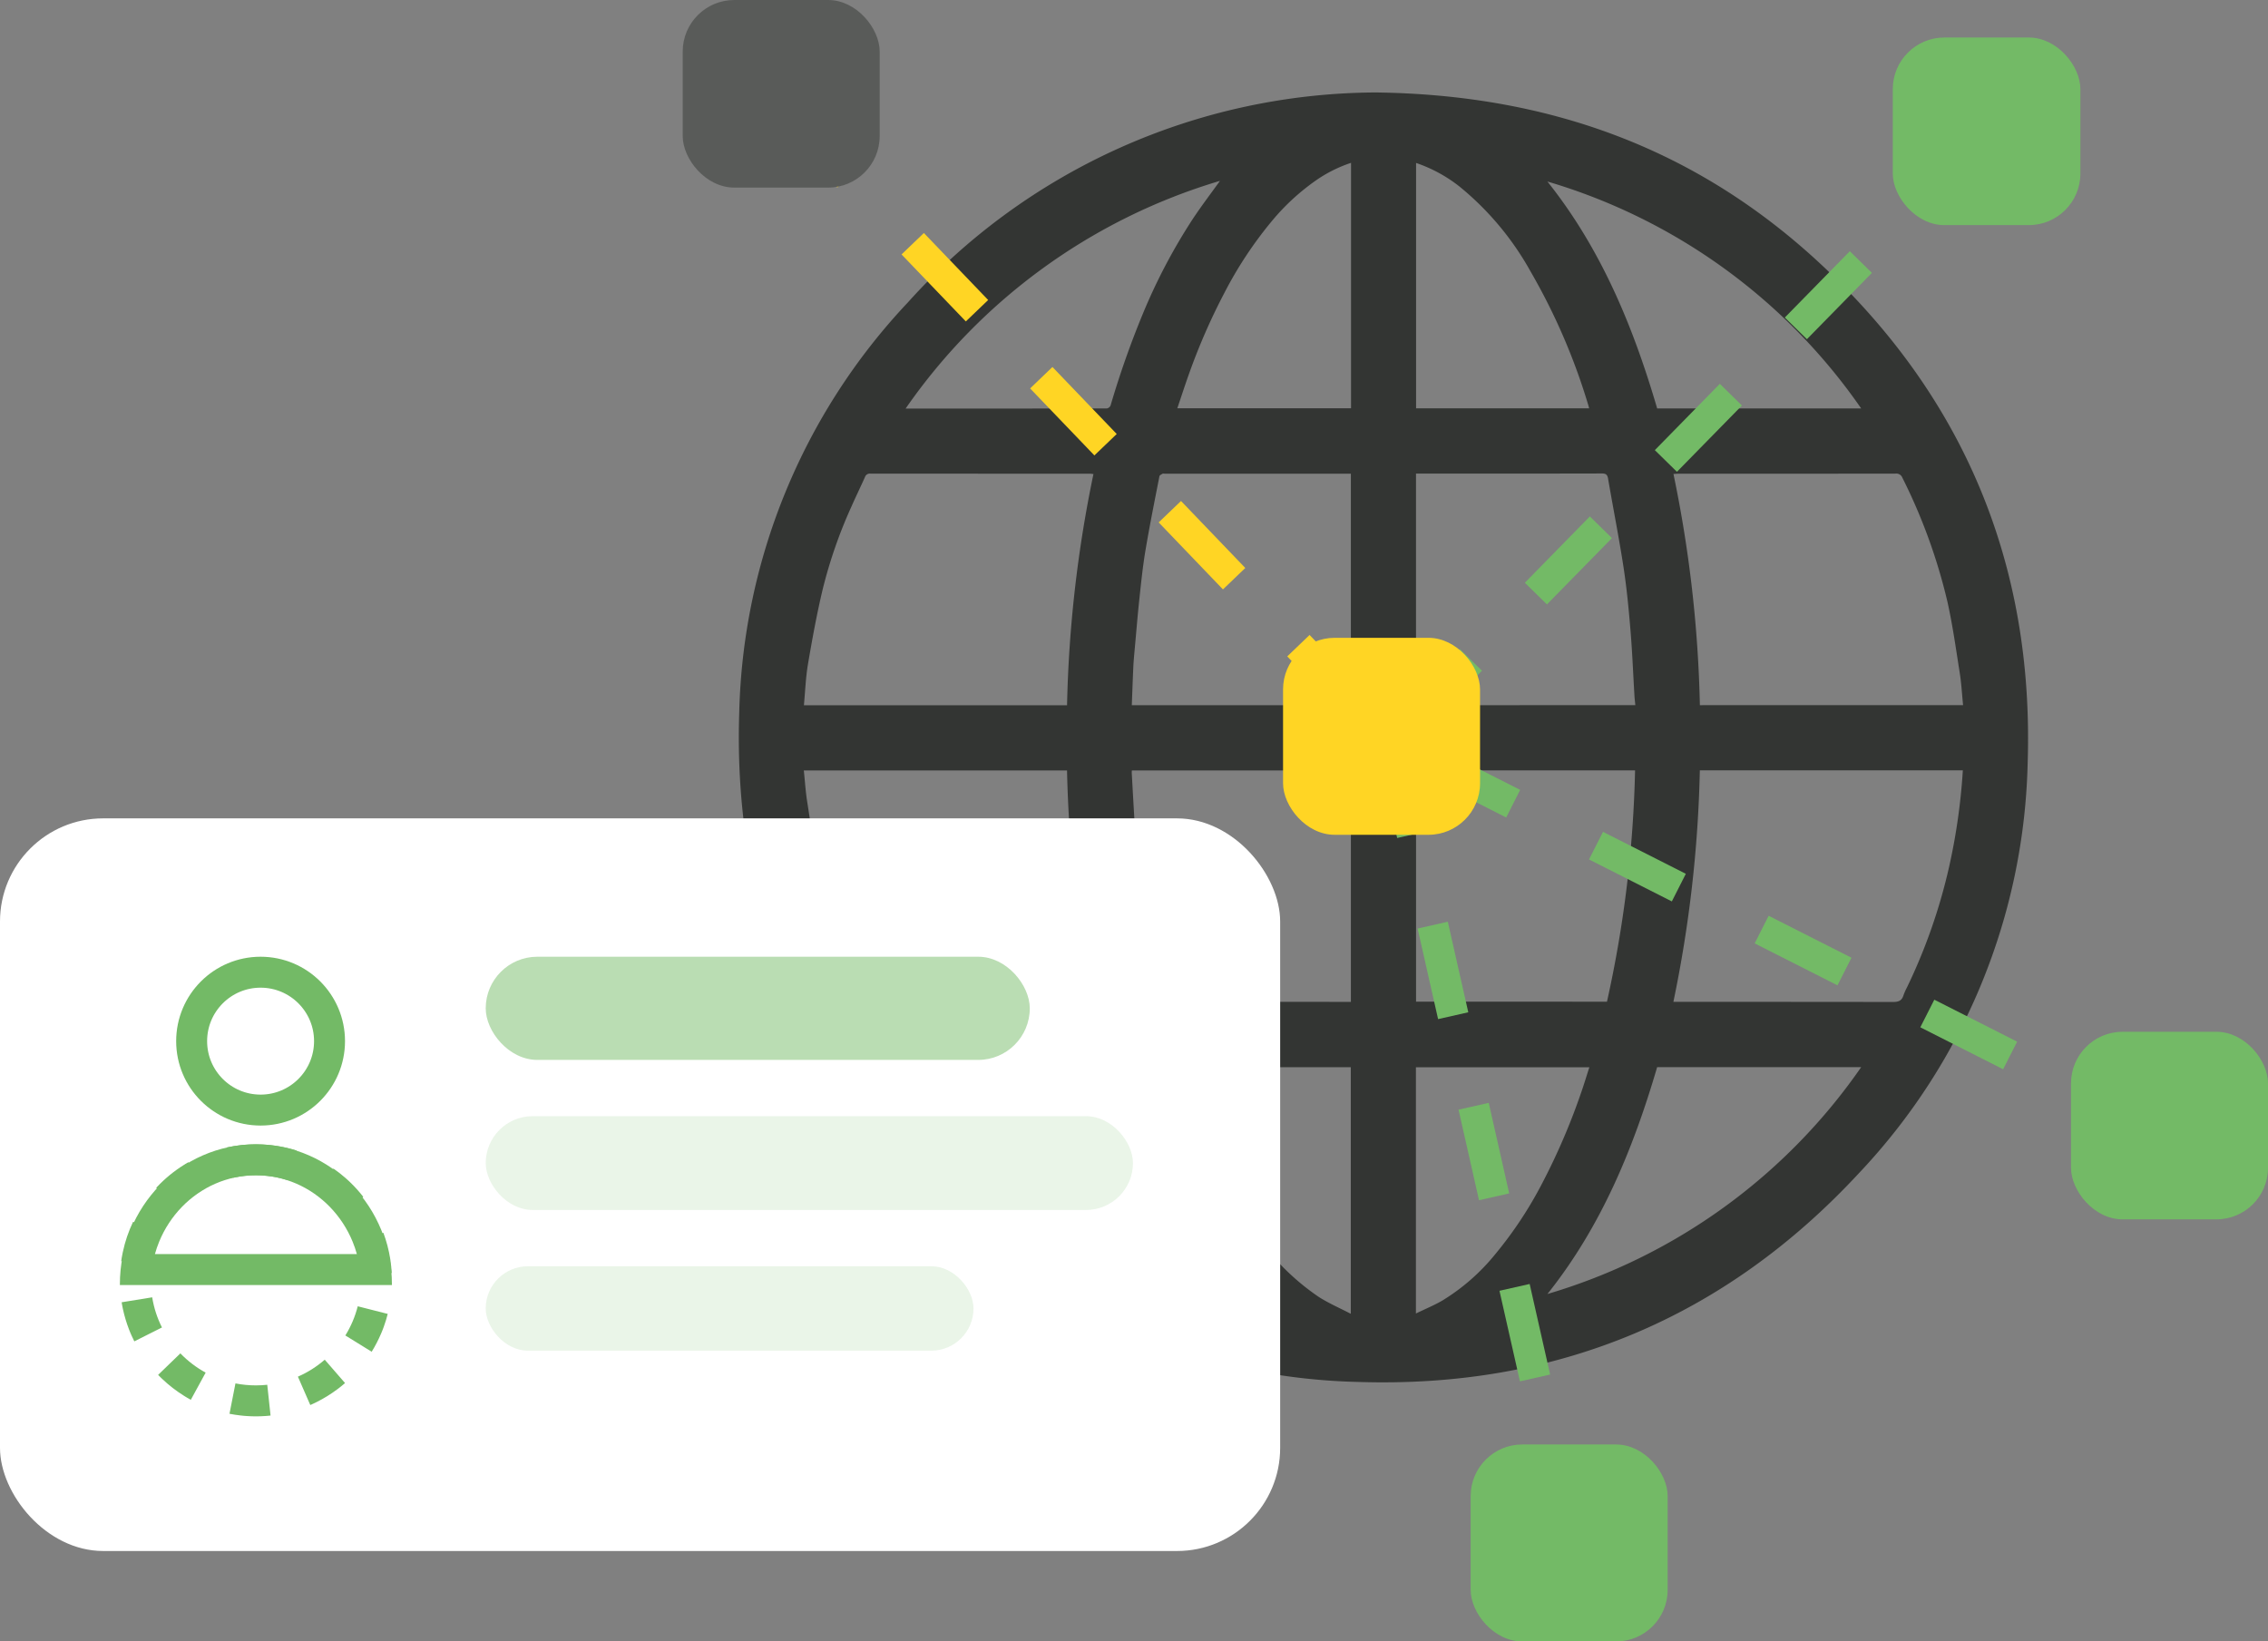 <svg xmlns="http://www.w3.org/2000/svg" xmlns:xlink="http://www.w3.org/1999/xlink" width="219.838" height="159.118" viewBox="0 0 219.838 159.118">
  <rect x="0" y="0" width="219.838" height="159.118" fill="#808080" stroke="none"/>
  <defs>
    <clipPath id="clip-path">
      <rect id="Rectangle_488" data-name="Rectangle 488" width="124.966" height="125.039" fill="#333533"/>
    </clipPath>
  </defs>
  <g id="Groupe_265" data-name="Groupe 265" transform="translate(-9907.22 -2742.04)">
    <g id="Groupe_262" data-name="Groupe 262" transform="translate(9973.395 2742.04)">
      <g id="Groupe_189" data-name="Groupe 189" transform="translate(5.44 8.962)">
        <g id="Groupe_188" data-name="Groupe 188" clip-path="url(#clip-path)">
          <path id="Tracé_115" data-name="Tracé 115" d="M61.718,0c16.847.208,31.027,5.468,42.865,16.374,14.139,13.026,20.951,29.351,20.346,48.554A59.834,59.834,0,0,1,108.6,104.733C95.546,118.83,79.235,125.618,60.052,125a59.81,59.81,0,0,1-39.688-16.277C6.229,95.665-.587,79.332.039,60.113A59.994,59.994,0,0,1,16.382,20.357,61.345,61.345,0,0,1,61.718,0M34.373,36.99c-.139-.014-.244-.034-.349-.034q-10.644,0-21.287-.008a.492.492,0,0,0-.516.349c-.436.969-.9,1.925-1.331,2.9a46.145,46.145,0,0,0-2.761,7.966c-.569,2.381-1.008,4.8-1.42,7.21-.225,1.32-.274,2.67-.4,4.028H31.815A122.371,122.371,0,0,1,34.373,36.99m84.294,22.4c-.108-1.071-.163-2.112-.326-3.136-.366-2.314-.688-4.642-1.2-6.924a54.619,54.619,0,0,0-4.358-11.982.629.629,0,0,0-.671-.4q-10.5.015-21.009.009c-.16,0-.321.015-.509.025a122.394,122.394,0,0,1,2.561,22.413Zm-25.516,6.32a122.6,122.6,0,0,1-2.564,22.442H91.2q10.343,0,20.685.013c.524,0,.839-.12,1-.631a5.68,5.68,0,0,1,.353-.8,54.466,54.466,0,0,0,4.058-11.594,59.444,59.444,0,0,0,1.347-9.428ZM34.382,88.156a122.424,122.424,0,0,1-2.569-22.435H6.3c.11,1.045.171,2.056.329,3.051.371,2.344.687,4.7,1.21,7.015a54.483,54.483,0,0,0,4.338,11.938.658.658,0,0,0,.7.44q10.5-.019,21.01-.009h.5M38.093,59.4H59.325V36.955H41.263c-.062,0-.137-.023-.183,0-.115.069-.291.146-.311.246-.468,2.4-.954,4.806-1.359,7.222-.263,1.571-.423,3.16-.593,4.745-.173,1.615-.3,3.235-.45,4.854-.048.534-.1,1.069-.126,1.6-.058,1.243-.1,2.487-.15,3.767m48.807,0c-.03-.316-.067-.6-.084-.884-.126-2.116-.209-4.236-.384-6.348-.17-2.045-.363-4.094-.674-6.121-.441-2.874-1.008-5.729-1.5-8.6-.07-.412-.235-.505-.628-.5q-8.742.019-17.484.008h-.506V59.4ZM59.327,88.156V65.722H38.1a2.044,2.044,0,0,0-.015.225c.094,1.657.183,3.314.288,4.97.087,1.364.146,2.733.3,4.09.231,2.022.491,4.043.821,6.052.365,2.22.832,4.422,1.229,6.637.072.4.247.47.614.469q8.741-.017,17.483-.008h.51m24.819-.019a114.261,114.261,0,0,0,2.723-22.421H65.643V88.136Zm-5.769-79.5c5.212,6.533,8.315,14.075,10.636,21.993H108.79A56.372,56.372,0,0,0,78.377,8.634m0,107.841a56.363,56.363,0,0,0,30.411-21.989H89.012c-2.319,7.913-5.422,15.455-10.634,21.989M46.638,8.569A56.748,56.748,0,0,0,16.166,30.644c6.59,0,13.05,0,19.509-.013a.5.5,0,0,0,.36-.292,88.2,88.2,0,0,1,3.138-8.912,55.5,55.5,0,0,1,4.835-9.174c.812-1.228,1.708-2.4,2.629-3.685m-.046,107.908C41.379,109.946,38.275,102.4,35.96,94.5H16.189a56.388,56.388,0,0,0,30.4,21.973M65.646,6.833V30.622H82.422c-.026-.1-.042-.174-.064-.245a60.372,60.372,0,0,0-5.612-13.018,28.38,28.38,0,0,0-6.884-8.234,14.1,14.1,0,0,0-4.216-2.292M65.63,118.365c.914-.444,1.784-.8,2.586-1.27a20.038,20.038,0,0,0,5.109-4.484,38.568,38.568,0,0,0,4.586-6.95,63.236,63.236,0,0,0,3.771-8.816c.27-.772.5-1.557.76-2.35H65.63ZM59.341,6.823a13.272,13.272,0,0,0-3.189,1.556,21.654,21.654,0,0,0-4.518,4.127,38.489,38.489,0,0,0-4.584,6.952,60.11,60.11,0,0,0-3.382,7.731c-.406,1.124-.771,2.263-1.164,3.423H59.341ZM59.318,118.4V94.491H42.548c.021.087.031.147.049.2a63.849,63.849,0,0,0,3.443,8.941,44.7,44.7,0,0,0,3.988,6.907,23.074,23.074,0,0,0,6.176,6.213c.96.618,2.023,1.073,3.115,1.642" transform="translate(0 0.001)" fill="#333533"/>
        </g>
      </g>
      <path id="Tracé_124" data-name="Tracé 124" d="M4763.616-1416.306l-58.181,59.36" transform="translate(-4636.817 1428.854)" fill="none" stroke="#73ba66" stroke-width="3" stroke-dasharray="9"/>
      <path id="Tracé_128" data-name="Tracé 128" d="M4532.036-1421.942l58.786,61.271" transform="translate(-4522.203 1432.579)" fill="none" stroke="#ffd524" stroke-width="3" stroke-dasharray="9"/>
      <rect id="Rectangle_494" data-name="Rectangle 494" width="18.185" height="18.185" rx="5" transform="translate(117.293 3.637)" fill="#73ba66"/>
      <rect id="Rectangle_495" data-name="Rectangle 495" width="19.094" height="18.185" rx="5" transform="translate(134.569 100.017)" fill="#73ba66"/>
      <rect id="Rectangle_497" data-name="Rectangle 497" width="19.094" height="19.094" rx="5" transform="translate(76.377 140.024)" fill="#73ba66"/>
      <path id="Tracé_125" data-name="Tracé 125" d="M4783.915-1228.883l-76.038-38.526" transform="translate(-4639.19 1339.332)" fill="none" stroke="#73ba66" stroke-width="3" stroke-dasharray="9"/>
      <path id="Tracé_127" data-name="Tracé 127" d="M4725.772-1188.2l-17.895-79.212" transform="translate(-4639.19 1339.332)" fill="none" stroke="#73ba66" stroke-width="3" stroke-dasharray="9"/>
      <rect id="Rectangle_498" data-name="Rectangle 498" width="19.094" height="19.094" rx="5" transform="translate(58.192 61.829)" fill="#ffd524"/>
      <rect id="Rectangle_499" data-name="Rectangle 499" width="19.094" height="18.185" rx="5" transform="translate(0 0)" fill="#595b59"/>
    </g>
    <g id="Groupe_263" data-name="Groupe 263" transform="translate(9907.22 2821.371)">
      <rect id="Rectangle_275" data-name="Rectangle 275" width="124.087" height="71.02" rx="10" transform="translate(0 0)" fill="#fff"/>
      <g id="Soustraction_2" data-name="Soustraction 2" transform="translate(11.62 31.597)" fill="none">
        <path d="M26.368,13.639H0c0-.013,0-.026,0-.039v-.026a14.064,14.064,0,0,1,.268-2.736A13.715,13.715,0,0,1,2.252,5.984a13.592,13.592,0,0,1,1.61-2.009A13.375,13.375,0,0,1,5.813,2.318,13.079,13.079,0,0,1,8.052,1.067a12.86,12.86,0,0,1,10.264,0,13.077,13.077,0,0,1,2.24,1.251,13.374,13.374,0,0,1,1.951,1.658A13.625,13.625,0,0,1,25.332,8.29a13.8,13.8,0,0,1,.768,2.548,14.067,14.067,0,0,1,.268,2.736c0,.021,0,.043,0,.065Z" stroke="none"/>
        <path d="M 22.971 10.639 C 22.857 10.227 22.719 9.823 22.557 9.43 C 22.299 8.802 21.98 8.197 21.608 7.63 C 21.241 7.071 20.819 6.544 20.355 6.066 C 19.892 5.589 19.383 5.157 18.843 4.781 C 18.299 4.403 17.719 4.079 17.118 3.817 C 16.509 3.552 15.871 3.348 15.223 3.211 C 13.891 2.931 12.477 2.931 11.145 3.211 C 10.497 3.348 9.86 3.552 9.25 3.817 C 8.649 4.079 8.069 4.403 7.526 4.781 C 6.985 5.157 6.476 5.589 6.014 6.066 C 5.549 6.544 5.127 7.071 4.76 7.631 C 4.388 8.196 4.069 8.802 3.811 9.43 C 3.65 9.823 3.511 10.227 3.397 10.639 L 22.971 10.639 M 26.368 13.639 L 0 13.639 C 8.584594615967944e-05 13.626 4.584594717016444e-05 13.613 4.584594717016444e-05 13.6 L -4.154052930971375e-06 13.574 C -4.154052930971375e-06 12.653 0.09 11.732 0.268 10.838 C 0.441 9.967 0.7 9.109 1.036 8.29 C 1.367 7.486 1.775 6.71 2.252 5.984 C 2.723 5.266 3.265 4.59 3.862 3.976 C 4.458 3.361 5.115 2.804 5.813 2.318 C 6.518 1.828 7.271 1.407 8.052 1.067 C 8.848 0.72 9.68 0.454 10.527 0.276 C 12.264 -0.09 14.104 -0.09 15.841 0.276 C 16.688 0.454 17.52 0.72 18.316 1.067 C 19.097 1.407 19.851 1.828 20.555 2.318 C 21.253 2.804 21.91 3.361 22.507 3.976 C 23.103 4.59 23.645 5.266 24.117 5.984 C 24.593 6.71 25.002 7.486 25.332 8.29 C 25.669 9.109 25.927 9.966 26.1 10.838 C 26.278 11.732 26.368 12.653 26.368 13.574 C 26.368 13.595 26.368 13.617 26.368 13.639 L 26.368 13.639 Z" stroke="none" fill="#73ba66"/>
      </g>
      <g id="Tracé_1831" data-name="Tracé 1831" transform="translate(11.62 31.597)" fill="none" stroke-dasharray="4">
        <path d="M13.184,0A13.184,13.184,0,1,1,0,13.184,13.184,13.184,0,0,1,13.184,0Z" stroke="none"/>
        <path d="M 13.184 -5.7220458984375e-06 C 13.188 -5.7220458984375e-06 13.192 -1.1444091796875e-05 13.196 1.9073486328125e-06 C 13.2 1.9073486328125e-06 13.203 1.33514404296875e-05 13.207 1.33514404296875e-05 C 13.21 1.9073486328125e-05 13.213 9.5367431640625e-06 13.216 3.24249267578125e-05 C 13.22 4.38690185546875e-05 13.224 5.340576171875e-05 13.229 6.866455078125e-05 C 13.232 8.392333984375e-05 13.235 8.58306884765625e-05 13.239 0 C 13.242 0 13.245 0 13.248 0 C 13.252 0 13.256 0 13.261 0 C 13.264 0 13.267 0 13.271 0 C 13.274 0 13.277 0 13.28 0 C 13.284 0 13.288 0 13.293 0 C 13.296 0 13.299 0 13.303 0.001 C 13.306 0.001 13.309 0.001 13.312 0.001 C 13.316 0.001 13.32 0.001 13.324 0.001 C 13.328 0.001 13.331 0.001 13.335 0.001 C 13.338 0.001 13.341 0.001 13.344 0.001 C 13.348 0.001 13.353 0.001 13.357 0.001 C 13.36 0.001 13.363 0.001 13.367 0.001 C 13.37 0.001 13.373 0.001 13.376 0.001 C 13.38 0.001 13.384 0.001 13.388 0.002 C 13.392 0.002 13.395 0.002 13.399 0.002 C 13.402 0.002 13.405 0.002 13.408 0.002 C 13.412 0.002 13.416 0.002 13.42 0.002 C 13.424 0.002 13.427 0.002 13.43 0.002 C 13.434 0.002 13.437 0.002 13.44 0.002 C 13.444 0.003 13.448 0.003 13.452 0.003 C 13.455 0.003 13.459 0.003 13.462 0.003 C 13.466 0.003 13.469 0.003 13.472 0.003 C 13.476 0.003 13.479 0.003 13.484 0.003 C 13.488 0.003 13.491 0.003 13.494 0.004 C 13.498 0.004 13.5 0.004 13.504 0.004 C 13.508 0.004 13.512 0.004 13.516 0.004 C 13.52 0.004 13.523 0.004 13.526 0.004 C 13.529 0.004 13.533 0.005 13.536 0.005 C 13.54 0.005 13.544 0.005 13.547 0.005 C 13.551 0.005 13.554 0.005 13.558 0.005 C 13.561 0.005 13.564 0.005 13.568 0.005 C 13.571 0.006 13.575 0.006 13.579 0.006 C 13.583 0.006 13.586 0.006 13.59 0.006 C 13.593 0.006 13.596 0.006 13.599 0.006 C 13.603 0.007 13.607 0.007 13.611 0.007 C 13.615 0.007 13.618 0.007 13.622 0.007 C 13.625 0.007 13.628 0.007 13.631 0.007 C 13.635 0.008 13.638 0.008 13.642 0.008 C 13.646 0.008 13.65 0.008 13.654 0.008 C 13.656 0.008 13.66 0.008 13.663 0.009 C 13.667 0.009 13.671 0.009 13.674 0.009 C 13.678 0.009 13.681 0.009 13.685 0.009 C 13.688 0.009 13.692 0.01 13.695 0.01 C 13.698 0.01 13.702 0.01 13.705 0.01 C 13.709 0.01 13.713 0.01 13.717 0.011 C 13.72 0.011 13.723 0.011 13.727 0.011 C 13.73 0.011 13.733 0.011 13.737 0.011 C 13.741 0.012 13.744 0.012 13.749 0.012 C 13.752 0.012 13.755 0.012 13.758 0.012 C 13.762 0.012 13.765 0.013 13.768 0.013 C 13.772 0.013 13.776 0.013 13.781 0.013 C 13.784 0.013 13.787 0.014 13.79 0.014 C 13.794 0.014 13.796 0.014 13.8 0.014 C 13.804 0.014 13.808 0.014 13.812 0.015 C 13.815 0.015 13.819 0.015 13.822 0.015 C 13.825 0.015 13.828 0.015 13.831 0.016 C 13.836 0.016 13.84 0.016 13.844 0.016 C 13.847 0.016 13.851 0.017 13.854 0.017 C 13.857 0.017 13.86 0.017 13.863 0.017 C 13.867 0.017 13.872 0.018 13.876 0.018 C 13.879 0.018 13.882 0.018 13.885 0.018 C 13.888 0.018 13.892 0.019 13.895 0.019 C 13.899 0.019 13.903 0.019 13.907 0.019 C 13.911 0.02 13.913 0.02 13.917 0.02 C 13.92 0.02 13.923 0.02 13.926 0.021 C 13.93 0.021 13.935 0.021 13.938 0.021 C 13.942 0.021 13.945 0.022 13.948 0.022 C 13.951 0.022 13.955 0.022 13.958 0.022 C 13.962 0.023 13.966 0.023 13.97 0.023 C 13.973 0.023 13.977 0.023 13.98 0.024 C 13.983 0.024 13.986 0.024 13.99 0.024 C 13.994 0.024 13.998 0.025 14.001 0.025 C 14.005 0.025 14.008 0.025 14.012 0.026 C 14.015 0.026 14.018 0.026 14.021 0.026 C 14.025 0.026 14.03 0.027 14.033 0.027 C 14.037 0.027 14.04 0.027 14.043 0.028 C 14.046 0.028 14.05 0.028 14.053 0.028 C 14.057 0.028 14.061 0.029 14.065 0.029 C 14.068 0.029 14.071 0.029 14.075 0.03 C 14.078 0.03 14.081 0.03 14.084 0.03 C 14.088 0.031 14.093 0.031 14.097 0.031 C 14.1 0.031 14.103 0.032 14.107 0.032 C 14.11 0.032 14.113 0.032 14.116 0.032 C 14.12 0.033 14.124 0.033 14.128 0.033 C 14.132 0.034 14.134 0.034 14.138 0.034 C 14.141 0.034 14.144 0.034 14.148 0.035 C 14.152 0.035 14.156 0.035 14.16 0.036 C 14.163 0.036 14.166 0.036 14.17 0.036 C 14.173 0.036 14.176 0.037 14.179 0.037 C 14.183 0.037 14.187 0.038 14.191 0.038 C 14.195 0.038 14.197 0.038 14.201 0.039 C 14.204 0.039 14.207 0.039 14.21 0.039 C 14.214 0.04 14.218 0.04 14.222 0.04 C 14.226 0.041 14.229 0.041 14.232 0.041 C 14.236 0.041 14.239 0.042 14.242 0.042 C 14.246 0.042 14.249 0.042 14.253 0.043 C 14.257 0.043 14.26 0.043 14.264 0.044 C 14.267 0.044 14.27 0.044 14.273 0.044 C 14.278 0.045 14.281 0.045 14.285 0.045 C 14.288 0.046 14.292 0.046 14.295 0.046 C 14.299 0.046 14.302 0.047 14.305 0.047 C 14.309 0.047 14.312 0.048 14.316 0.048 C 14.32 0.048 14.323 0.049 14.327 0.049 C 14.33 0.049 14.333 0.049 14.336 0.05 C 14.34 0.05 14.344 0.05 14.347 0.051 C 14.351 0.051 14.355 0.051 14.358 0.052 C 14.361 0.052 14.365 0.052 14.368 0.052 C 14.372 0.053 14.376 0.053 14.38 0.053 C 14.383 0.054 14.387 0.054 14.39 0.054 C 14.393 0.055 14.396 0.055 14.399 0.055 C 14.403 0.056 14.407 0.056 14.411 0.056 C 14.415 0.057 14.418 0.057 14.421 0.057 C 14.424 0.058 14.428 0.058 14.431 0.058 C 14.434 0.058 14.437 0.059 14.44 0.059 C 14.444 0.059 14.448 0.06 14.453 0.06 C 14.455 0.061 14.459 0.061 14.462 0.061 C 14.465 0.061 14.468 0.062 14.471 0.062 C 14.475 0.062 14.48 0.063 14.484 0.063 C 14.487 0.064 14.49 0.064 14.493 0.064 C 14.497 0.065 14.499 0.065 14.502 0.065 C 14.507 0.066 14.511 0.066 14.515 0.066 C 14.519 0.067 14.522 0.067 14.525 0.067 C 14.532 0.068 14.539 0.069 14.547 0.07 C 14.55 0.07 14.553 0.07 14.556 0.071 C 14.559 0.071 14.562 0.071 14.565 0.071 C 14.569 0.072 14.573 0.072 14.578 0.073 C 14.581 0.073 14.584 0.073 14.587 0.074 C 14.59 0.074 14.593 0.074 14.596 0.075 C 14.601 0.075 14.605 0.076 14.609 0.076 C 14.612 0.076 14.616 0.077 14.618 0.077 C 14.621 0.077 14.625 0.078 14.627 0.078 C 14.632 0.079 14.636 0.079 14.641 0.08 C 14.643 0.08 14.647 0.08 14.649 0.081 C 14.653 0.081 14.655 0.081 14.659 0.082 C 14.663 0.082 14.668 0.083 14.672 0.083 C 14.675 0.083 14.678 0.084 14.681 0.084 C 14.683 0.084 14.687 0.085 14.69 0.085 C 14.694 0.086 14.699 0.086 14.703 0.087 C 14.706 0.087 14.709 0.087 14.712 0.088 C 14.715 0.088 14.718 0.088 14.721 0.089 C 14.725 0.089 14.73 0.09 14.735 0.09 C 14.738 0.091 14.74 0.091 14.743 0.091 C 14.746 0.092 14.749 0.092 14.752 0.092 C 14.757 0.093 14.761 0.093 14.766 0.094 C 14.768 0.094 14.772 0.095 14.774 0.095 C 14.777 0.095 14.78 0.096 14.783 0.096 C 14.788 0.097 14.793 0.097 14.798 0.098 C 14.8 0.098 14.803 0.098 14.805 0.099 C 14.808 0.099 14.811 0.099 14.814 0.1 C 14.819 0.1 14.824 0.101 14.829 0.102 C 14.829 0.102 14.83 0.102 14.83 0.102 C 14.833 0.102 14.836 0.102 14.839 0.103 C 14.842 0.103 14.844 0.104 14.847 0.104 C 14.854 0.105 14.863 0.106 14.87 0.107 C 14.873 0.107 14.875 0.107 14.878 0.108 C 14.886 0.109 14.894 0.11 14.901 0.111 C 14.904 0.111 14.906 0.111 14.909 0.112 C 14.917 0.113 14.925 0.114 14.932 0.115 C 14.935 0.115 14.937 0.116 14.94 0.116 C 14.948 0.117 14.956 0.118 14.963 0.119 C 14.966 0.119 14.968 0.12 14.971 0.12 C 14.979 0.121 14.986 0.122 14.994 0.123 C 14.996 0.124 14.999 0.124 15.002 0.124 C 15.009 0.125 15.016 0.126 15.024 0.127 C 15.024 0.127 15.025 0.127 15.025 0.127 C 15.027 0.128 15.03 0.128 15.033 0.129 C 15.04 0.13 15.047 0.131 15.054 0.132 C 15.057 0.132 15.06 0.132 15.062 0.133 C 15.063 0.133 15.064 0.133 15.064 0.133 C 15.071 0.134 15.078 0.135 15.085 0.136 C 15.088 0.136 15.09 0.137 15.093 0.137 C 15.094 0.137 15.095 0.137 15.095 0.137 C 15.102 0.139 15.109 0.14 15.116 0.141 C 15.119 0.141 15.121 0.141 15.124 0.142 C 15.124 0.142 15.126 0.142 15.126 0.142 C 15.133 0.143 15.14 0.144 15.148 0.145 C 15.15 0.146 15.152 0.146 15.155 0.146 C 15.155 0.146 15.156 0.147 15.157 0.147 C 15.166 0.148 15.176 0.15 15.186 0.151 C 15.186 0.151 15.187 0.151 15.187 0.151 C 15.197 0.153 15.207 0.154 15.217 0.156 C 15.218 0.156 15.217 0.156 15.218 0.156 C 15.228 0.157 15.238 0.159 15.247 0.161 C 15.251 0.161 15.253 0.161 15.256 0.162 C 15.256 0.162 15.256 0.162 15.256 0.162 C 15.263 0.163 15.271 0.164 15.278 0.165 C 15.279 0.165 15.279 0.166 15.28 0.166 C 15.289 0.167 15.299 0.169 15.309 0.17 C 15.312 0.171 15.315 0.171 15.317 0.172 C 15.317 0.172 15.317 0.172 15.317 0.172 C 15.325 0.173 15.333 0.174 15.34 0.175 C 15.34 0.175 15.34 0.175 15.341 0.176 C 15.351 0.177 15.361 0.179 15.371 0.181 C 15.371 0.181 15.371 0.181 15.371 0.181 C 15.382 0.182 15.392 0.184 15.402 0.186 C 15.402 0.186 15.402 0.186 15.402 0.186 C 15.422 0.189 15.443 0.193 15.463 0.196 C 15.463 0.196 15.463 0.196 15.463 0.196 C 15.496 0.202 15.53 0.208 15.563 0.214 C 15.563 0.214 15.563 0.214 15.563 0.214 C 15.904 0.276 16.241 0.351 16.572 0.439 C 16.572 0.439 16.572 0.439 16.572 0.439 C 16.582 0.442 16.592 0.445 16.602 0.447 C 16.602 0.447 16.601 0.447 16.602 0.447 C 16.612 0.45 16.621 0.453 16.631 0.455 C 16.631 0.455 16.632 0.455 16.632 0.455 C 16.639 0.457 16.646 0.459 16.653 0.461 C 16.653 0.461 16.654 0.461 16.654 0.461 C 16.656 0.462 16.659 0.463 16.662 0.463 C 16.671 0.466 16.681 0.469 16.69 0.471 C 16.69 0.471 16.691 0.472 16.691 0.472 C 16.701 0.474 16.71 0.477 16.72 0.479 C 16.72 0.48 16.72 0.48 16.721 0.48 C 16.73 0.482 16.74 0.485 16.749 0.488 C 16.751 0.488 16.754 0.489 16.757 0.49 C 16.757 0.49 16.757 0.49 16.757 0.49 C 16.764 0.492 16.771 0.494 16.779 0.496 C 16.779 0.496 16.779 0.496 16.78 0.496 C 16.789 0.499 16.798 0.502 16.808 0.504 C 16.811 0.505 16.813 0.506 16.816 0.507 C 16.816 0.507 16.816 0.507 16.817 0.507 C 16.823 0.509 16.83 0.511 16.837 0.513 C 16.839 0.513 16.842 0.514 16.845 0.515 C 16.846 0.515 16.846 0.515 16.847 0.515 C 16.853 0.517 16.86 0.519 16.866 0.521 C 16.869 0.522 16.872 0.523 16.874 0.523 C 16.875 0.524 16.876 0.524 16.876 0.524 C 16.883 0.526 16.889 0.528 16.895 0.53 C 16.898 0.53 16.9 0.531 16.903 0.532 C 16.904 0.532 16.905 0.532 16.906 0.533 C 16.912 0.534 16.918 0.536 16.925 0.538 C 16.927 0.539 16.93 0.54 16.933 0.541 C 16.934 0.541 16.934 0.541 16.935 0.541 C 16.942 0.543 16.948 0.545 16.954 0.547 C 16.957 0.548 16.959 0.548 16.962 0.549 C 16.963 0.549 16.964 0.55 16.965 0.55 C 16.971 0.552 16.977 0.554 16.983 0.556 C 16.986 0.556 16.988 0.557 16.991 0.558 C 16.994 0.559 16.996 0.56 16.999 0.561 C 17 0.561 17 0.561 17.001 0.561 C 17.005 0.562 17.008 0.563 17.012 0.564 C 17.015 0.565 17.018 0.566 17.02 0.567 C 17.023 0.568 17.026 0.568 17.029 0.569 C 17.029 0.57 17.029 0.569 17.029 0.569 C 17.033 0.571 17.037 0.572 17.041 0.573 C 17.044 0.574 17.047 0.575 17.049 0.576 C 17.052 0.577 17.055 0.577 17.058 0.578 C 17.059 0.579 17.059 0.579 17.06 0.579 C 17.063 0.58 17.067 0.581 17.07 0.582 C 17.073 0.583 17.076 0.584 17.079 0.585 C 17.081 0.586 17.084 0.586 17.087 0.587 C 17.088 0.588 17.089 0.588 17.09 0.588 C 17.093 0.589 17.096 0.59 17.099 0.591 C 17.102 0.592 17.105 0.593 17.108 0.594 C 17.11 0.594 17.113 0.595 17.116 0.596 C 17.119 0.597 17.121 0.598 17.124 0.599 L 16.228 3.462 C 15.248 3.155 14.224 3 13.184 3 L 13.184 -5.7220458984375e-06 C 13.184 -5.7220458984375e-06 13.184 -5.7220458984375e-06 13.184 -5.7220458984375e-06 Z M 20.702 2.352 C 21.083 2.617 21.45 2.902 21.8 3.205 C 21.801 3.205 21.801 3.205 21.801 3.205 C 21.809 3.212 21.816 3.219 21.824 3.225 C 21.824 3.225 21.824 3.226 21.824 3.226 C 21.826 3.227 21.828 3.229 21.83 3.23 C 21.83 3.231 21.83 3.231 21.831 3.231 C 21.838 3.238 21.845 3.244 21.853 3.25 C 21.853 3.251 21.854 3.251 21.854 3.252 C 21.856 3.253 21.858 3.255 21.859 3.256 C 21.86 3.256 21.86 3.257 21.86 3.257 C 21.866 3.262 21.871 3.266 21.876 3.271 C 21.877 3.271 21.877 3.272 21.877 3.272 C 21.879 3.273 21.88 3.275 21.882 3.276 C 21.883 3.276 21.883 3.277 21.884 3.278 C 21.886 3.279 21.887 3.28 21.888 3.282 C 21.889 3.282 21.89 3.283 21.89 3.283 C 21.895 3.288 21.9 3.292 21.905 3.296 C 21.906 3.297 21.906 3.297 21.907 3.298 C 21.908 3.299 21.91 3.301 21.912 3.302 C 21.912 3.303 21.913 3.303 21.913 3.304 C 21.915 3.305 21.916 3.306 21.918 3.308 C 21.918 3.308 21.919 3.309 21.919 3.309 C 21.924 3.313 21.929 3.318 21.934 3.322 C 21.935 3.323 21.936 3.323 21.936 3.324 C 21.938 3.325 21.939 3.327 21.941 3.328 C 21.942 3.329 21.942 3.329 21.943 3.33 C 21.944 3.331 21.946 3.332 21.947 3.334 C 21.948 3.334 21.948 3.335 21.949 3.335 C 21.952 3.338 21.955 3.34 21.958 3.343 C 21.958 3.343 21.959 3.344 21.959 3.344 C 21.961 3.346 21.962 3.347 21.963 3.348 C 21.964 3.349 21.965 3.35 21.966 3.35 C 21.967 3.352 21.968 3.353 21.97 3.354 C 21.971 3.355 21.972 3.355 21.973 3.356 C 21.974 3.357 21.975 3.359 21.976 3.36 C 21.977 3.36 21.978 3.362 21.979 3.362 C 21.982 3.364 21.984 3.366 21.986 3.368 C 21.987 3.369 21.988 3.37 21.989 3.371 C 21.99 3.372 21.991 3.373 21.993 3.374 C 21.993 3.375 21.994 3.376 21.995 3.377 C 21.996 3.378 21.998 3.379 21.999 3.38 C 22 3.381 22.001 3.382 22.002 3.383 C 22.003 3.384 22.005 3.385 22.006 3.386 C 22.008 3.388 22.01 3.39 22.011 3.391 C 22.013 3.392 22.014 3.393 22.015 3.394 C 22.016 3.395 22.017 3.396 22.018 3.397 C 22.019 3.398 22.02 3.399 22.021 3.4 C 22.023 3.401 22.024 3.402 22.025 3.403 C 22.026 3.404 22.027 3.405 22.028 3.406 C 22.029 3.407 22.03 3.408 22.031 3.409 C 22.033 3.411 22.035 3.412 22.036 3.414 C 22.038 3.415 22.039 3.416 22.041 3.418 C 22.042 3.419 22.043 3.42 22.044 3.421 C 22.045 3.421 22.046 3.423 22.047 3.424 C 22.048 3.425 22.049 3.426 22.051 3.427 C 22.052 3.428 22.053 3.429 22.054 3.43 C 22.055 3.431 22.056 3.432 22.057 3.432 C 22.059 3.434 22.06 3.435 22.061 3.436 C 22.063 3.438 22.064 3.439 22.065 3.44 C 22.067 3.441 22.068 3.443 22.07 3.444 C 22.071 3.445 22.072 3.446 22.073 3.447 C 22.074 3.448 22.075 3.449 22.076 3.45 C 22.077 3.451 22.078 3.452 22.079 3.453 C 22.081 3.454 22.082 3.456 22.083 3.457 C 22.084 3.457 22.085 3.458 22.086 3.459 C 22.088 3.461 22.09 3.463 22.092 3.465 C 22.093 3.465 22.094 3.466 22.094 3.466 C 22.096 3.468 22.097 3.469 22.099 3.471 C 22.1 3.472 22.101 3.472 22.102 3.473 C 22.103 3.474 22.104 3.476 22.105 3.477 C 22.106 3.478 22.107 3.479 22.108 3.479 C 22.11 3.481 22.111 3.482 22.113 3.484 C 22.114 3.484 22.114 3.485 22.115 3.485 C 22.117 3.488 22.119 3.489 22.121 3.491 C 22.122 3.492 22.123 3.493 22.123 3.493 C 22.125 3.494 22.126 3.496 22.128 3.498 C 22.129 3.498 22.13 3.499 22.13 3.5 C 22.132 3.501 22.133 3.503 22.135 3.504 C 22.135 3.504 22.136 3.505 22.137 3.506 C 22.139 3.508 22.141 3.509 22.142 3.511 C 22.143 3.511 22.143 3.512 22.144 3.512 C 22.146 3.514 22.148 3.516 22.15 3.518 C 22.151 3.519 22.151 3.519 22.152 3.52 C 22.154 3.521 22.155 3.523 22.157 3.524 C 22.158 3.525 22.158 3.526 22.159 3.526 C 22.161 3.528 22.162 3.529 22.164 3.531 C 22.165 3.531 22.165 3.532 22.166 3.533 C 22.17 3.537 22.175 3.541 22.179 3.545 C 22.18 3.546 22.18 3.546 22.181 3.547 C 22.183 3.548 22.184 3.55 22.186 3.551 C 22.187 3.552 22.187 3.553 22.188 3.553 C 22.19 3.555 22.191 3.556 22.193 3.558 C 22.194 3.559 22.194 3.559 22.194 3.559 C 22.199 3.564 22.203 3.568 22.208 3.572 C 22.208 3.573 22.209 3.573 22.209 3.573 C 22.211 3.575 22.213 3.577 22.215 3.579 C 22.215 3.579 22.216 3.579 22.216 3.58 C 22.218 3.582 22.221 3.584 22.222 3.586 C 22.223 3.586 22.223 3.586 22.223 3.586 C 22.228 3.591 22.232 3.595 22.237 3.599 C 22.237 3.6 22.238 3.6 22.238 3.6 C 22.24 3.602 22.242 3.604 22.244 3.606 C 22.244 3.606 22.245 3.607 22.245 3.607 C 22.252 3.614 22.258 3.62 22.266 3.627 C 22.266 3.627 22.266 3.627 22.266 3.627 C 22.269 3.63 22.27 3.631 22.273 3.633 C 22.273 3.634 22.273 3.634 22.273 3.634 C 22.278 3.638 22.283 3.643 22.287 3.647 C 22.287 3.647 22.288 3.648 22.288 3.648 C 22.29 3.65 22.292 3.652 22.294 3.654 C 22.295 3.654 22.295 3.654 22.295 3.654 C 22.302 3.661 22.309 3.668 22.316 3.675 C 22.316 3.675 22.316 3.675 22.316 3.675 C 22.318 3.677 22.321 3.679 22.323 3.681 C 22.323 3.681 22.323 3.682 22.323 3.682 C 22.33 3.689 22.337 3.695 22.344 3.702 C 22.344 3.702 22.345 3.702 22.345 3.702 C 22.347 3.704 22.349 3.707 22.352 3.709 C 22.352 3.709 22.352 3.709 22.352 3.709 C 22.359 3.716 22.366 3.723 22.373 3.73 C 22.373 3.73 22.373 3.73 22.373 3.73 C 22.811 4.155 23.219 4.611 23.594 5.093 L 21.227 6.936 C 20.591 6.119 19.838 5.405 18.989 4.815 L 20.702 2.352 Z M 25.539 8.571 C 25.845 9.39 26.071 10.248 26.21 11.135 C 26.21 11.135 26.21 11.135 26.21 11.135 C 26.212 11.146 26.213 11.156 26.215 11.166 C 26.215 11.166 26.215 11.166 26.215 11.166 C 26.216 11.176 26.218 11.186 26.219 11.197 C 26.219 11.197 26.219 11.197 26.219 11.197 C 26.283 11.616 26.326 12.041 26.349 12.472 L 23.354 12.632 C 23.298 11.597 23.088 10.584 22.728 9.621 L 25.539 8.571 Z M 23.056 15.7 L 25.963 16.439 C 25.859 16.849 25.736 17.251 25.594 17.645 C 25.594 17.645 25.594 17.645 25.594 17.645 C 25.591 17.655 25.587 17.664 25.584 17.674 C 25.584 17.674 25.584 17.675 25.584 17.675 C 25.58 17.684 25.577 17.694 25.573 17.703 C 25.573 17.704 25.573 17.704 25.573 17.704 C 25.572 17.707 25.571 17.709 25.57 17.711 C 25.57 17.711 25.57 17.712 25.57 17.712 C 25.568 17.719 25.565 17.726 25.562 17.733 C 25.562 17.733 25.562 17.733 25.562 17.734 C 25.561 17.736 25.561 17.738 25.56 17.74 C 25.559 17.741 25.56 17.741 25.559 17.742 C 25.558 17.744 25.558 17.746 25.557 17.748 C 25.557 17.748 25.557 17.748 25.557 17.749 C 25.555 17.753 25.553 17.758 25.551 17.762 C 25.551 17.763 25.552 17.762 25.551 17.763 C 25.551 17.765 25.55 17.767 25.549 17.769 C 25.549 17.77 25.549 17.77 25.548 17.771 C 25.548 17.773 25.547 17.775 25.546 17.777 C 25.546 17.777 25.546 17.778 25.545 17.779 C 25.543 17.785 25.541 17.792 25.538 17.798 C 25.538 17.799 25.538 17.799 25.538 17.8 C 25.537 17.802 25.536 17.804 25.535 17.805 C 25.535 17.806 25.535 17.808 25.534 17.808 C 25.534 17.81 25.533 17.812 25.532 17.814 C 25.532 17.815 25.532 17.816 25.531 17.816 C 25.53 17.82 25.529 17.823 25.528 17.826 C 25.527 17.827 25.527 17.828 25.527 17.829 C 25.526 17.831 25.525 17.832 25.525 17.834 C 25.524 17.835 25.524 17.836 25.523 17.837 C 25.523 17.839 25.522 17.841 25.522 17.842 C 25.521 17.844 25.521 17.845 25.52 17.846 C 25.52 17.847 25.519 17.849 25.519 17.851 C 25.518 17.852 25.517 17.854 25.517 17.855 C 25.516 17.858 25.515 17.86 25.514 17.862 C 25.514 17.864 25.513 17.865 25.513 17.866 C 25.512 17.868 25.511 17.869 25.511 17.871 C 25.51 17.872 25.51 17.873 25.509 17.875 C 25.509 17.876 25.508 17.878 25.508 17.879 C 25.507 17.881 25.506 17.882 25.506 17.884 C 25.505 17.886 25.504 17.888 25.503 17.89 C 25.503 17.892 25.502 17.894 25.502 17.895 C 25.501 17.897 25.5 17.898 25.5 17.899 C 25.499 17.901 25.499 17.902 25.498 17.904 C 25.498 17.905 25.497 17.906 25.497 17.908 C 25.496 17.909 25.495 17.911 25.495 17.913 C 25.494 17.914 25.494 17.915 25.493 17.916 C 25.492 17.919 25.491 17.921 25.49 17.924 C 25.49 17.925 25.49 17.926 25.489 17.927 C 25.488 17.929 25.488 17.931 25.487 17.933 C 25.487 17.934 25.486 17.935 25.486 17.936 C 25.485 17.938 25.484 17.939 25.484 17.941 C 25.483 17.942 25.483 17.944 25.482 17.945 C 25.482 17.947 25.481 17.948 25.48 17.95 C 25.48 17.951 25.479 17.953 25.479 17.954 C 25.478 17.956 25.477 17.959 25.476 17.961 C 25.476 17.962 25.475 17.963 25.475 17.965 C 25.474 17.966 25.473 17.968 25.473 17.97 C 25.472 17.971 25.472 17.972 25.471 17.973 C 25.471 17.975 25.47 17.976 25.469 17.978 C 25.469 17.98 25.468 17.981 25.468 17.982 C 25.467 17.985 25.466 17.987 25.465 17.99 C 25.465 17.991 25.464 17.991 25.464 17.992 C 25.463 17.994 25.462 17.996 25.462 17.998 C 25.461 18 25.461 18 25.46 18.002 C 25.46 18.003 25.459 18.005 25.458 18.007 C 25.458 18.008 25.457 18.009 25.457 18.01 C 25.456 18.012 25.455 18.014 25.454 18.016 C 25.454 18.017 25.454 18.018 25.454 18.019 C 25.452 18.021 25.451 18.024 25.45 18.027 C 25.45 18.028 25.45 18.029 25.449 18.03 C 25.448 18.032 25.448 18.034 25.447 18.036 C 25.446 18.037 25.446 18.037 25.446 18.038 C 25.445 18.041 25.444 18.043 25.443 18.045 C 25.443 18.046 25.443 18.046 25.442 18.047 C 25.441 18.05 25.44 18.052 25.439 18.056 C 25.439 18.056 25.439 18.056 25.439 18.056 C 25.438 18.059 25.436 18.062 25.436 18.064 C 25.435 18.065 25.435 18.066 25.435 18.066 C 25.434 18.069 25.433 18.071 25.432 18.073 C 25.432 18.074 25.431 18.075 25.431 18.075 C 25.429 18.081 25.426 18.087 25.424 18.093 C 25.424 18.093 25.424 18.094 25.423 18.094 C 25.423 18.097 25.421 18.099 25.421 18.102 C 25.42 18.102 25.42 18.103 25.42 18.103 C 25.419 18.106 25.418 18.109 25.417 18.111 C 25.417 18.111 25.416 18.112 25.416 18.112 C 25.414 18.118 25.412 18.124 25.409 18.13 C 25.409 18.13 25.409 18.131 25.409 18.131 C 25.408 18.134 25.406 18.136 25.405 18.139 C 25.405 18.139 25.405 18.14 25.405 18.14 C 25.402 18.146 25.4 18.152 25.398 18.158 C 25.398 18.158 25.397 18.159 25.397 18.159 C 25.396 18.161 25.395 18.164 25.394 18.167 C 25.394 18.167 25.394 18.168 25.393 18.168 C 25.392 18.171 25.391 18.174 25.39 18.177 C 25.39 18.177 25.39 18.177 25.39 18.177 C 25.387 18.183 25.385 18.189 25.383 18.195 C 25.382 18.195 25.382 18.196 25.382 18.196 C 25.381 18.198 25.38 18.202 25.379 18.204 C 25.379 18.204 25.378 18.205 25.378 18.205 C 25.376 18.211 25.373 18.217 25.371 18.223 C 25.371 18.223 25.371 18.223 25.371 18.224 C 25.369 18.227 25.368 18.229 25.367 18.232 C 25.367 18.232 25.367 18.233 25.367 18.233 C 25.366 18.236 25.365 18.239 25.363 18.242 C 25.363 18.242 25.363 18.242 25.363 18.242 C 25.361 18.248 25.358 18.254 25.356 18.26 C 25.355 18.26 25.355 18.261 25.355 18.261 C 25.354 18.264 25.353 18.266 25.352 18.269 C 25.352 18.269 25.352 18.27 25.351 18.27 C 25.348 18.279 25.344 18.288 25.34 18.297 C 25.34 18.297 25.34 18.298 25.34 18.298 C 25.336 18.307 25.332 18.316 25.328 18.325 C 25.328 18.325 25.328 18.325 25.328 18.325 C 25.066 18.945 24.757 19.54 24.407 20.107 L 21.855 18.529 C 22.398 17.65 22.802 16.698 23.056 15.7 Z M 19.858 20.877 L 21.825 23.142 C 21.772 23.188 21.719 23.233 21.665 23.278 C 21.665 23.278 21.665 23.278 21.665 23.278 C 21.657 23.285 21.65 23.292 21.642 23.298 C 21.642 23.298 21.641 23.299 21.641 23.299 C 21.64 23.3 21.638 23.302 21.636 23.303 C 21.636 23.303 21.635 23.304 21.635 23.304 C 21.627 23.31 21.62 23.317 21.612 23.323 C 21.612 23.323 21.612 23.323 21.611 23.324 C 21.61 23.325 21.608 23.327 21.606 23.328 C 21.606 23.328 21.605 23.328 21.605 23.328 C 21.6 23.333 21.594 23.338 21.588 23.343 C 21.588 23.343 21.588 23.343 21.588 23.343 C 21.586 23.345 21.584 23.346 21.582 23.348 C 21.582 23.348 21.582 23.348 21.581 23.349 C 21.579 23.35 21.578 23.352 21.576 23.353 C 21.576 23.353 21.576 23.353 21.576 23.353 C 21.57 23.358 21.564 23.363 21.558 23.367 C 21.558 23.368 21.558 23.368 21.557 23.368 C 21.556 23.37 21.554 23.371 21.552 23.372 C 21.552 23.373 21.551 23.373 21.551 23.374 C 21.549 23.375 21.547 23.376 21.546 23.378 C 21.546 23.378 21.545 23.378 21.545 23.378 C 21.542 23.381 21.538 23.384 21.535 23.387 C 21.534 23.387 21.534 23.387 21.534 23.388 C 21.532 23.389 21.53 23.39 21.529 23.392 C 21.528 23.392 21.528 23.393 21.527 23.393 C 21.525 23.395 21.524 23.396 21.522 23.397 C 21.522 23.398 21.521 23.398 21.52 23.399 C 21.515 23.403 21.51 23.407 21.505 23.411 C 21.505 23.412 21.504 23.412 21.503 23.413 C 21.502 23.414 21.5 23.415 21.499 23.416 C 21.498 23.417 21.497 23.418 21.496 23.418 C 21.495 23.419 21.494 23.42 21.492 23.422 C 21.491 23.422 21.49 23.423 21.489 23.424 C 21.486 23.426 21.483 23.429 21.48 23.431 C 21.48 23.432 21.48 23.432 21.479 23.432 C 21.478 23.433 21.477 23.434 21.475 23.435 C 21.474 23.436 21.473 23.437 21.473 23.438 C 21.471 23.439 21.47 23.44 21.469 23.441 C 21.468 23.441 21.467 23.442 21.466 23.443 C 21.464 23.444 21.463 23.445 21.462 23.446 C 21.46 23.447 21.46 23.448 21.459 23.449 C 21.457 23.45 21.454 23.452 21.452 23.454 C 21.451 23.455 21.45 23.456 21.449 23.457 C 21.447 23.458 21.444 23.461 21.442 23.462 C 21.441 23.463 21.439 23.464 21.438 23.465 C 21.437 23.466 21.436 23.467 21.435 23.468 C 21.434 23.469 21.432 23.47 21.431 23.471 C 21.429 23.472 21.427 23.474 21.426 23.475 C 21.424 23.476 21.423 23.477 21.422 23.478 C 21.421 23.479 21.42 23.48 21.418 23.481 C 21.417 23.482 21.416 23.483 21.415 23.484 C 21.413 23.485 21.412 23.486 21.411 23.487 C 21.41 23.488 21.409 23.489 21.408 23.49 C 21.406 23.491 21.405 23.492 21.404 23.493 C 21.403 23.494 21.402 23.494 21.401 23.495 C 21.399 23.497 21.396 23.499 21.394 23.5 C 21.393 23.501 21.392 23.502 21.392 23.503 C 21.39 23.504 21.389 23.505 21.387 23.506 C 21.386 23.507 21.385 23.508 21.384 23.509 C 21.383 23.51 21.381 23.511 21.38 23.512 C 21.379 23.512 21.378 23.513 21.377 23.514 C 21.375 23.516 21.374 23.517 21.372 23.518 C 21.371 23.519 21.37 23.519 21.37 23.52 C 21.368 23.521 21.365 23.523 21.363 23.525 C 21.363 23.526 21.362 23.526 21.361 23.527 C 21.359 23.528 21.358 23.529 21.356 23.53 C 21.355 23.531 21.354 23.532 21.353 23.533 C 21.352 23.534 21.35 23.535 21.349 23.537 C 21.348 23.537 21.347 23.538 21.347 23.538 C 21.344 23.54 21.342 23.542 21.34 23.544 C 21.339 23.544 21.338 23.545 21.338 23.545 C 21.336 23.547 21.334 23.548 21.332 23.549 C 21.332 23.55 21.331 23.551 21.33 23.551 C 21.329 23.552 21.327 23.554 21.325 23.555 C 21.325 23.556 21.324 23.556 21.323 23.557 C 21.321 23.559 21.319 23.56 21.317 23.561 C 21.317 23.562 21.316 23.562 21.316 23.563 C 21.313 23.565 21.311 23.566 21.309 23.568 C 21.308 23.569 21.307 23.569 21.307 23.569 C 21.305 23.571 21.303 23.572 21.301 23.574 C 21.301 23.574 21.3 23.575 21.299 23.575 C 21.297 23.577 21.296 23.578 21.294 23.58 C 21.293 23.58 21.293 23.581 21.292 23.581 C 21.287 23.585 21.282 23.589 21.277 23.592 C 21.277 23.593 21.276 23.593 21.276 23.594 C 21.274 23.595 21.272 23.597 21.27 23.598 C 21.269 23.599 21.269 23.599 21.268 23.6 C 21.266 23.601 21.264 23.603 21.262 23.604 C 21.262 23.605 21.261 23.605 21.261 23.605 C 21.256 23.609 21.251 23.613 21.246 23.617 C 21.246 23.617 21.245 23.617 21.245 23.618 C 21.243 23.619 21.241 23.621 21.239 23.623 C 21.238 23.623 21.238 23.623 21.237 23.624 C 21.235 23.625 21.233 23.627 21.23 23.629 C 21.23 23.629 21.23 23.629 21.23 23.629 C 21.227 23.631 21.225 23.633 21.222 23.635 C 21.222 23.635 21.222 23.635 21.222 23.635 C 21.22 23.637 21.217 23.639 21.215 23.641 C 21.214 23.641 21.214 23.641 21.214 23.642 C 21.212 23.643 21.209 23.645 21.207 23.647 C 21.207 23.647 21.206 23.647 21.206 23.648 C 21.201 23.652 21.196 23.655 21.191 23.659 C 21.191 23.659 21.19 23.66 21.19 23.66 C 21.188 23.661 21.185 23.663 21.184 23.665 C 21.183 23.665 21.183 23.665 21.182 23.666 C 21.18 23.668 21.177 23.67 21.175 23.671 C 21.175 23.671 21.175 23.671 21.175 23.671 C 21.17 23.675 21.165 23.679 21.159 23.683 C 21.159 23.683 21.159 23.683 21.159 23.684 C 21.156 23.686 21.154 23.687 21.152 23.689 C 21.152 23.689 21.151 23.689 21.151 23.69 C 21.143 23.696 21.136 23.701 21.128 23.707 C 21.128 23.707 21.128 23.707 21.127 23.708 C 21.125 23.71 21.123 23.711 21.12 23.713 C 21.12 23.713 21.12 23.713 21.12 23.713 C 21.112 23.719 21.104 23.725 21.096 23.731 C 21.096 23.731 21.096 23.731 21.096 23.731 C 21.088 23.737 21.08 23.743 21.072 23.749 C 21.072 23.749 21.072 23.749 21.072 23.749 C 20.448 24.216 19.782 24.628 19.079 24.98 C 19.079 24.98 19.079 24.98 19.079 24.98 C 19.07 24.984 19.062 24.989 19.053 24.993 C 19.052 24.993 19.052 24.993 19.052 24.993 C 19.049 24.995 19.047 24.996 19.044 24.998 C 19.044 24.998 19.044 24.998 19.043 24.998 C 19.034 25.002 19.026 25.006 19.017 25.011 C 19.017 25.011 19.017 25.011 19.016 25.011 C 19.013 25.013 19.011 25.014 19.008 25.015 C 19.008 25.015 19.008 25.016 19.007 25.016 C 19.002 25.019 18.996 25.021 18.99 25.024 C 18.99 25.024 18.989 25.025 18.989 25.025 C 18.987 25.026 18.984 25.027 18.982 25.028 C 18.981 25.029 18.981 25.029 18.98 25.029 C 18.978 25.03 18.975 25.032 18.972 25.033 C 18.972 25.033 18.972 25.033 18.972 25.033 C 18.969 25.035 18.966 25.036 18.963 25.038 C 18.963 25.038 18.963 25.038 18.963 25.038 C 18.96 25.039 18.957 25.04 18.955 25.042 C 18.954 25.042 18.953 25.042 18.953 25.042 C 18.951 25.043 18.948 25.045 18.946 25.046 C 18.945 25.046 18.945 25.046 18.944 25.047 C 18.938 25.049 18.933 25.052 18.927 25.055 C 18.927 25.055 18.927 25.055 18.926 25.055 C 18.924 25.056 18.921 25.058 18.919 25.059 C 18.918 25.059 18.918 25.06 18.917 25.06 C 18.915 25.061 18.912 25.062 18.91 25.063 C 18.909 25.063 18.909 25.064 18.908 25.064 C 18.905 25.065 18.903 25.067 18.9 25.068 C 18.9 25.068 18.9 25.068 18.9 25.068 C 18.897 25.069 18.894 25.071 18.892 25.072 C 18.891 25.072 18.89 25.073 18.889 25.073 C 18.887 25.074 18.886 25.075 18.883 25.076 C 18.882 25.076 18.882 25.077 18.881 25.077 C 18.878 25.078 18.876 25.079 18.874 25.08 C 18.874 25.081 18.873 25.081 18.873 25.081 C 18.87 25.083 18.867 25.084 18.864 25.085 C 18.864 25.085 18.863 25.086 18.862 25.086 C 18.86 25.087 18.858 25.088 18.856 25.089 C 18.853 25.09 18.85 25.092 18.848 25.093 C 18.845 25.094 18.842 25.096 18.839 25.097 C 18.838 25.098 18.837 25.098 18.836 25.098 C 18.834 25.1 18.831 25.101 18.829 25.102 C 18.826 25.103 18.823 25.105 18.82 25.106 C 18.818 25.107 18.815 25.109 18.812 25.11 C 18.811 25.111 18.81 25.111 18.809 25.112 C 18.806 25.113 18.804 25.114 18.801 25.115 C 18.8 25.116 18.8 25.116 18.799 25.116 C 18.797 25.117 18.795 25.118 18.793 25.119 C 18.79 25.12 18.787 25.122 18.785 25.123 C 18.782 25.124 18.779 25.126 18.776 25.127 C 18.775 25.127 18.774 25.128 18.773 25.129 C 18.77 25.13 18.767 25.131 18.765 25.132 C 18.763 25.133 18.76 25.135 18.757 25.136 C 18.754 25.137 18.752 25.138 18.749 25.14 C 18.746 25.141 18.744 25.142 18.741 25.143 C 18.738 25.145 18.735 25.146 18.732 25.147 C 18.729 25.149 18.727 25.15 18.725 25.151 C 18.722 25.152 18.719 25.153 18.717 25.155 C 18.714 25.156 18.711 25.157 18.708 25.158 C 18.707 25.159 18.707 25.159 18.706 25.16 C 18.703 25.161 18.7 25.163 18.696 25.164 C 18.694 25.165 18.691 25.166 18.689 25.168 C 18.686 25.169 18.683 25.17 18.68 25.171 C 18.68 25.172 18.679 25.172 18.678 25.173 C 18.672 25.175 18.666 25.178 18.66 25.181 C 18.657 25.182 18.655 25.183 18.652 25.184 C 18.649 25.186 18.647 25.187 18.644 25.188 C 18.644 25.188 18.644 25.188 18.643 25.188 C 18.636 25.191 18.63 25.195 18.623 25.198 C 18.623 25.198 18.622 25.198 18.622 25.198 C 18.62 25.199 18.617 25.2 18.615 25.201 C 18.605 25.206 18.596 25.21 18.587 25.214 C 18.586 25.214 18.587 25.214 18.586 25.214 C 18.584 25.215 18.582 25.216 18.579 25.217 C 18.579 25.217 18.579 25.217 18.579 25.217 C 18.538 25.236 18.498 25.254 18.457 25.272 L 17.256 22.522 C 18.2 22.11 19.076 21.556 19.858 20.877 Z M 11.203 23.176 C 11.85 23.304 12.517 23.368 13.184 23.368 C 13.552 23.368 13.923 23.348 14.286 23.31 L 14.605 26.292 C 14.518 26.302 14.43 26.31 14.342 26.318 C 14.342 26.318 14.342 26.318 14.342 26.318 C 14.338 26.318 14.334 26.319 14.33 26.319 C 14.326 26.319 14.323 26.32 14.319 26.32 C 14.315 26.32 14.312 26.321 14.307 26.321 C 14.304 26.321 14.3 26.322 14.296 26.322 C 14.292 26.322 14.289 26.323 14.285 26.323 C 14.282 26.323 14.278 26.323 14.274 26.324 C 14.271 26.324 14.267 26.324 14.263 26.325 C 14.26 26.325 14.256 26.325 14.252 26.326 C 14.249 26.326 14.245 26.326 14.242 26.326 C 14.238 26.327 14.234 26.327 14.231 26.327 C 14.227 26.328 14.223 26.328 14.22 26.328 C 14.216 26.328 14.213 26.329 14.209 26.329 C 14.209 26.329 14.209 26.329 14.209 26.329 C 14.191 26.33 14.175 26.332 14.157 26.333 C 14.154 26.333 14.15 26.333 14.147 26.334 C 14.144 26.334 14.14 26.334 14.137 26.334 C 14.133 26.335 14.129 26.335 14.126 26.335 C 14.123 26.335 14.119 26.336 14.116 26.336 C 14.112 26.336 14.109 26.336 14.105 26.337 C 14.101 26.337 14.098 26.337 14.094 26.337 C 14.09 26.337 14.087 26.338 14.084 26.338 C 14.08 26.338 14.077 26.338 14.073 26.339 C 14.073 26.339 14.073 26.339 14.073 26.339 C 13.954 26.347 13.835 26.353 13.715 26.358 C 13.715 26.358 13.715 26.358 13.715 26.358 C 13.711 26.358 13.708 26.358 13.704 26.358 C 13.7 26.358 13.697 26.358 13.693 26.359 C 13.689 26.359 13.687 26.359 13.683 26.359 C 13.679 26.359 13.676 26.359 13.672 26.359 C 13.668 26.359 13.665 26.36 13.662 26.36 C 13.658 26.36 13.655 26.36 13.651 26.36 C 13.616 26.361 13.581 26.362 13.545 26.363 C 13.542 26.363 13.538 26.364 13.534 26.364 C 13.53 26.364 13.528 26.364 13.524 26.364 C 13.52 26.364 13.516 26.364 13.513 26.364 C 13.509 26.364 13.506 26.364 13.502 26.364 C 13.498 26.364 13.495 26.365 13.491 26.365 C 13.487 26.365 13.484 26.365 13.48 26.365 C 13.476 26.365 13.473 26.365 13.469 26.365 C 13.466 26.365 13.462 26.365 13.459 26.365 C 13.455 26.365 13.451 26.366 13.448 26.366 C 13.444 26.366 13.44 26.366 13.437 26.366 C 13.433 26.366 13.43 26.366 13.426 26.366 C 13.423 26.366 13.42 26.366 13.416 26.366 C 13.413 26.366 13.41 26.366 13.407 26.366 C 13.396 26.366 13.386 26.367 13.376 26.367 C 13.372 26.367 13.369 26.367 13.365 26.367 C 13.361 26.367 13.358 26.367 13.354 26.367 C 13.35 26.367 13.346 26.367 13.343 26.367 C 13.34 26.367 13.335 26.367 13.332 26.367 C 13.329 26.367 13.324 26.367 13.321 26.367 C 13.317 26.368 13.313 26.368 13.31 26.368 C 13.306 26.368 13.303 26.368 13.299 26.368 C 13.295 26.368 13.292 26.368 13.288 26.368 C 13.285 26.368 13.281 26.368 13.277 26.368 C 13.273 26.368 13.27 26.368 13.266 26.368 C 13.263 26.368 13.258 26.368 13.255 26.368 C 13.251 26.368 13.248 26.368 13.244 26.368 C 13.24 26.368 13.237 26.368 13.233 26.368 C 13.229 26.368 13.225 26.368 13.221 26.368 C 13.218 26.368 13.214 26.368 13.21 26.368 C 13.206 26.368 13.203 26.368 13.198 26.368 C 13.193 26.368 13.189 26.368 13.184 26.368 C 13.184 26.368 13.184 26.368 13.184 26.368 C 13.179 26.368 13.175 26.368 13.17 26.368 C 13.166 26.368 13.163 26.368 13.159 26.368 C 13.155 26.368 13.152 26.368 13.148 26.368 C 13.145 26.368 13.141 26.368 13.137 26.368 C 13.134 26.368 13.13 26.368 13.127 26.368 C 13.123 26.368 13.12 26.368 13.116 26.368 C 13.113 26.368 13.109 26.368 13.106 26.368 C 13.102 26.368 13.099 26.368 13.095 26.368 C 13.092 26.368 13.088 26.368 13.085 26.368 C 13.081 26.368 13.078 26.368 13.074 26.368 C 13.071 26.368 13.067 26.368 13.064 26.368 C 13.061 26.368 13.057 26.368 13.054 26.368 C 13.05 26.367 13.047 26.367 13.043 26.367 C 13.04 26.367 13.036 26.367 13.033 26.367 C 13.029 26.367 13.026 26.367 13.022 26.367 C 13.018 26.367 13.016 26.367 13.012 26.367 C 13.009 26.367 13.004 26.367 13.001 26.367 C 12.998 26.367 12.994 26.367 12.991 26.367 C 12.987 26.367 12.984 26.367 12.98 26.367 C 12.977 26.367 12.973 26.367 12.97 26.366 C 12.967 26.366 12.963 26.366 12.96 26.366 C 12.956 26.366 12.953 26.366 12.949 26.366 C 12.946 26.366 12.942 26.366 12.939 26.366 C 12.935 26.366 12.932 26.366 12.928 26.366 C 12.924 26.366 12.922 26.366 12.918 26.366 C 12.913 26.365 12.909 26.365 12.905 26.365 C 12.901 26.365 12.897 26.365 12.894 26.365 C 12.889 26.365 12.886 26.365 12.882 26.365 C 12.879 26.365 12.875 26.365 12.872 26.365 C 12.868 26.364 12.865 26.364 12.861 26.364 C 12.858 26.364 12.854 26.364 12.851 26.364 C 12.847 26.364 12.844 26.364 12.84 26.364 C 12.837 26.364 12.833 26.364 12.83 26.363 C 12.826 26.363 12.823 26.363 12.819 26.363 C 12.816 26.363 12.812 26.363 12.809 26.363 C 12.805 26.363 12.802 26.363 12.798 26.363 C 12.795 26.363 12.791 26.362 12.788 26.362 C 12.784 26.362 12.781 26.362 12.778 26.362 C 12.774 26.362 12.771 26.362 12.767 26.362 C 12.764 26.362 12.76 26.361 12.757 26.361 C 12.753 26.361 12.75 26.361 12.746 26.361 C 12.743 26.361 12.739 26.361 12.736 26.361 C 12.732 26.361 12.729 26.36 12.726 26.36 C 12.722 26.36 12.719 26.36 12.715 26.36 C 12.711 26.36 12.708 26.36 12.705 26.36 C 12.701 26.359 12.698 26.359 12.694 26.359 C 12.691 26.359 12.688 26.359 12.684 26.359 C 12.681 26.359 12.677 26.359 12.674 26.358 C 12.67 26.358 12.667 26.358 12.663 26.358 C 12.66 26.358 12.657 26.358 12.653 26.358 C 12.648 26.357 12.643 26.357 12.638 26.357 C 12.634 26.357 12.631 26.357 12.627 26.357 C 12.624 26.356 12.62 26.356 12.617 26.356 C 12.613 26.356 12.61 26.356 12.606 26.356 C 12.603 26.356 12.599 26.355 12.595 26.355 C 12.592 26.355 12.588 26.355 12.585 26.355 C 12.582 26.355 12.578 26.354 12.575 26.354 C 12.571 26.354 12.568 26.354 12.565 26.354 C 12.561 26.354 12.558 26.354 12.554 26.353 C 12.551 26.353 12.547 26.353 12.544 26.353 C 12.541 26.353 12.537 26.353 12.534 26.352 C 12.53 26.352 12.527 26.352 12.523 26.352 C 12.52 26.352 12.516 26.352 12.513 26.351 C 12.509 26.351 12.506 26.351 12.502 26.351 C 12.499 26.351 12.496 26.351 12.492 26.35 C 12.489 26.35 12.485 26.35 12.482 26.35 C 12.479 26.35 12.475 26.349 12.472 26.349 C 12.468 26.349 12.465 26.349 12.461 26.349 C 12.458 26.349 12.455 26.348 12.451 26.348 C 12.447 26.348 12.444 26.348 12.441 26.348 C 12.437 26.347 12.434 26.347 12.43 26.347 C 12.427 26.347 12.424 26.347 12.42 26.346 C 12.417 26.346 12.413 26.346 12.41 26.346 C 12.407 26.346 12.403 26.345 12.399 26.345 C 12.399 26.345 12.398 26.345 12.398 26.345 C 12.378 26.344 12.358 26.343 12.339 26.342 C 12.339 26.342 12.339 26.341 12.339 26.341 C 12.335 26.341 12.332 26.341 12.328 26.341 C 12.325 26.341 12.322 26.34 12.318 26.34 C 12.314 26.34 12.311 26.34 12.308 26.339 C 12.304 26.339 12.301 26.339 12.298 26.339 C 12.294 26.339 12.29 26.338 12.287 26.338 C 12.284 26.338 12.28 26.338 12.277 26.337 C 12.274 26.337 12.27 26.337 12.267 26.337 C 12.263 26.336 12.26 26.336 12.257 26.336 C 12.253 26.336 12.25 26.336 12.246 26.335 C 12.243 26.335 12.239 26.335 12.236 26.335 C 12.233 26.334 12.229 26.334 12.226 26.334 C 12.222 26.334 12.22 26.333 12.216 26.333 C 12.212 26.333 12.209 26.333 12.205 26.332 C 12.202 26.332 12.199 26.332 12.195 26.332 C 12.192 26.331 12.189 26.331 12.186 26.331 C 12.182 26.331 12.179 26.33 12.176 26.33 C 12.173 26.33 12.169 26.33 12.166 26.329 C 12.163 26.329 12.16 26.329 12.157 26.329 C 12.157 26.329 12.157 26.329 12.157 26.329 C 12.12 26.326 12.083 26.323 12.047 26.32 C 12.047 26.32 12.046 26.32 12.046 26.32 C 12.043 26.319 12.04 26.319 12.037 26.319 C 12.037 26.319 12.036 26.319 12.036 26.319 C 12.033 26.319 12.03 26.318 12.026 26.318 C 12.023 26.318 12.019 26.317 12.016 26.317 C 12.013 26.317 12.009 26.317 12.006 26.316 C 12.003 26.316 11.999 26.316 11.996 26.315 C 11.992 26.315 11.989 26.315 11.986 26.314 C 11.982 26.314 11.979 26.314 11.976 26.314 C 11.972 26.313 11.969 26.313 11.965 26.313 C 11.962 26.312 11.959 26.312 11.955 26.312 C 11.952 26.311 11.949 26.311 11.945 26.311 C 11.942 26.31 11.939 26.31 11.936 26.31 C 11.936 26.31 11.936 26.31 11.936 26.31 C 11.933 26.31 11.929 26.309 11.926 26.309 C 11.926 26.309 11.926 26.309 11.926 26.309 C 11.922 26.309 11.92 26.308 11.916 26.308 C 11.913 26.308 11.909 26.307 11.906 26.307 C 11.906 26.307 11.906 26.307 11.906 26.307 C 11.846 26.301 11.786 26.295 11.726 26.288 C 11.726 26.288 11.726 26.288 11.726 26.288 C 11.354 26.248 10.986 26.191 10.624 26.12 L 11.203 23.176 Z M 5.863 20.264 C 6.584 21.008 7.408 21.637 8.314 22.131 L 6.877 24.764 C 6.877 24.764 6.876 24.764 6.876 24.764 C 6.874 24.763 6.872 24.762 6.87 24.761 C 6.87 24.761 6.87 24.761 6.869 24.76 C 6.861 24.756 6.852 24.751 6.843 24.746 C 6.843 24.746 6.842 24.746 6.842 24.745 C 6.84 24.744 6.838 24.743 6.836 24.742 C 6.836 24.742 6.835 24.742 6.835 24.742 C 6.826 24.737 6.818 24.732 6.809 24.727 C 6.809 24.727 6.808 24.726 6.808 24.726 C 6.799 24.721 6.79 24.717 6.781 24.712 C 6.781 24.712 6.78 24.711 6.78 24.711 C 6.778 24.71 6.776 24.709 6.774 24.708 C 6.774 24.708 6.774 24.708 6.773 24.707 C 6.764 24.702 6.756 24.697 6.747 24.692 C 6.746 24.692 6.747 24.692 6.746 24.692 C 6.744 24.691 6.742 24.69 6.74 24.689 C 6.74 24.689 6.739 24.688 6.739 24.688 C 6.73 24.683 6.722 24.678 6.713 24.673 C 6.712 24.673 6.712 24.673 6.712 24.673 C 6.71 24.672 6.707 24.67 6.705 24.669 C 6.705 24.669 6.705 24.669 6.705 24.669 C 6.699 24.665 6.692 24.661 6.685 24.658 C 6.685 24.657 6.685 24.658 6.685 24.658 C 6.683 24.656 6.681 24.655 6.678 24.654 C 6.678 24.654 6.678 24.654 6.678 24.653 C 6.669 24.648 6.66 24.643 6.651 24.638 C 6.651 24.638 6.651 24.638 6.651 24.638 C 6.648 24.637 6.646 24.636 6.644 24.634 C 6.644 24.634 6.644 24.634 6.644 24.634 C 6.635 24.629 6.626 24.624 6.617 24.619 C 6.616 24.618 6.617 24.619 6.617 24.619 C 6.614 24.617 6.612 24.616 6.61 24.615 C 6.61 24.615 6.61 24.615 6.61 24.615 C 6.601 24.61 6.592 24.604 6.583 24.599 C 6.583 24.599 6.583 24.599 6.582 24.599 C 6.58 24.598 6.578 24.596 6.576 24.595 C 6.576 24.595 6.576 24.595 6.576 24.595 C 6.569 24.591 6.562 24.587 6.556 24.583 C 6.556 24.583 6.555 24.583 6.555 24.583 C 6.554 24.582 6.551 24.581 6.549 24.58 C 6.549 24.579 6.548 24.579 6.548 24.579 C 6.54 24.574 6.531 24.569 6.522 24.564 C 6.522 24.564 6.522 24.563 6.521 24.563 C 6.519 24.562 6.517 24.561 6.515 24.56 C 6.515 24.56 6.515 24.559 6.515 24.559 C 6.506 24.554 6.497 24.549 6.488 24.544 C 6.488 24.543 6.488 24.544 6.488 24.543 C 6.486 24.542 6.483 24.541 6.481 24.54 C 6.481 24.54 6.481 24.539 6.481 24.539 C 6.472 24.534 6.464 24.529 6.455 24.524 C 6.454 24.524 6.454 24.523 6.454 24.523 C 6.452 24.522 6.45 24.521 6.447 24.52 C 6.447 24.52 6.447 24.52 6.447 24.52 C 6.441 24.516 6.434 24.512 6.428 24.508 C 6.428 24.508 6.427 24.507 6.427 24.507 C 6.425 24.506 6.423 24.505 6.421 24.504 C 6.42 24.503 6.421 24.504 6.42 24.503 C 6.412 24.498 6.403 24.493 6.394 24.487 C 6.394 24.487 6.394 24.487 6.394 24.487 C 6.391 24.486 6.389 24.485 6.387 24.483 C 6.387 24.483 6.387 24.483 6.387 24.483 C 6.378 24.478 6.369 24.472 6.36 24.467 C 6.36 24.467 6.36 24.467 6.36 24.467 C 6.349 24.46 6.338 24.454 6.327 24.447 C 6.327 24.447 6.327 24.447 6.327 24.447 C 6.295 24.428 6.264 24.408 6.233 24.389 C 6.233 24.389 6.233 24.389 6.233 24.389 C 6.222 24.382 6.211 24.375 6.2 24.368 C 6.2 24.368 6.2 24.368 6.2 24.368 C 5.448 23.898 4.746 23.353 4.106 22.745 C 4.106 22.745 4.105 22.744 4.105 22.744 C 4.098 22.737 4.091 22.73 4.083 22.723 C 4.083 22.723 4.083 22.723 4.083 22.723 C 4.081 22.721 4.079 22.72 4.078 22.718 C 4.077 22.718 4.078 22.718 4.077 22.717 C 4.07 22.711 4.063 22.704 4.056 22.697 C 4.055 22.697 4.055 22.696 4.055 22.696 C 4.053 22.694 4.051 22.693 4.05 22.691 C 4.049 22.691 4.049 22.69 4.049 22.69 C 4.042 22.683 4.035 22.677 4.028 22.67 C 4.027 22.669 4.027 22.669 4.026 22.669 C 4.025 22.667 4.023 22.665 4.022 22.664 C 4.021 22.664 4.021 22.663 4.021 22.663 C 4.016 22.658 4.011 22.653 4.005 22.648 C 4.005 22.648 4.005 22.648 4.004 22.647 C 4.003 22.646 4.001 22.644 4 22.643 C 3.999 22.642 3.999 22.642 3.998 22.641 C 3.997 22.64 3.995 22.638 3.994 22.637 C 3.993 22.636 3.992 22.636 3.992 22.635 C 3.987 22.631 3.983 22.626 3.978 22.622 C 3.977 22.621 3.976 22.62 3.976 22.62 C 3.975 22.618 3.973 22.617 3.972 22.616 C 3.971 22.615 3.97 22.614 3.969 22.613 C 3.968 22.612 3.967 22.611 3.966 22.61 C 3.965 22.609 3.964 22.608 3.963 22.607 C 3.961 22.605 3.959 22.603 3.957 22.601 C 3.956 22.6 3.955 22.599 3.954 22.598 C 3.953 22.597 3.952 22.596 3.951 22.595 C 3.95 22.594 3.948 22.593 3.947 22.592 C 3.946 22.591 3.945 22.59 3.944 22.589 C 3.943 22.588 3.942 22.586 3.941 22.585 C 3.94 22.584 3.939 22.583 3.938 22.582 C 3.936 22.581 3.934 22.579 3.933 22.577 C 3.932 22.576 3.931 22.575 3.93 22.574 C 3.928 22.573 3.927 22.572 3.926 22.57 C 3.925 22.569 3.924 22.569 3.923 22.568 C 3.922 22.567 3.92 22.565 3.919 22.564 C 3.918 22.563 3.917 22.562 3.916 22.561 C 3.915 22.56 3.914 22.558 3.912 22.557 C 3.912 22.556 3.911 22.556 3.91 22.555 C 3.908 22.553 3.906 22.551 3.904 22.549 C 3.903 22.548 3.903 22.548 3.902 22.547 C 3.901 22.546 3.899 22.544 3.897 22.542 C 3.897 22.542 3.896 22.541 3.895 22.54 C 3.894 22.539 3.893 22.538 3.891 22.536 C 3.89 22.535 3.889 22.535 3.889 22.534 C 3.884 22.529 3.88 22.525 3.876 22.521 C 3.875 22.521 3.875 22.52 3.874 22.52 C 3.873 22.518 3.871 22.516 3.869 22.514 C 3.869 22.514 3.868 22.513 3.868 22.513 C 3.866 22.511 3.864 22.51 3.863 22.508 C 3.862 22.507 3.862 22.507 3.861 22.506 C 3.857 22.502 3.852 22.497 3.848 22.493 C 3.848 22.493 3.847 22.492 3.847 22.492 C 3.845 22.49 3.843 22.488 3.841 22.486 C 3.841 22.486 3.84 22.486 3.84 22.485 C 3.838 22.483 3.836 22.481 3.834 22.479 C 3.834 22.479 3.834 22.479 3.833 22.478 C 3.829 22.474 3.825 22.47 3.82 22.465 C 3.82 22.465 3.82 22.464 3.819 22.464 C 3.817 22.462 3.815 22.46 3.813 22.458 C 3.813 22.458 3.813 22.458 3.812 22.457 C 3.777 22.422 3.742 22.386 3.707 22.35 L 5.863 20.264 Z M 3.132 14.831 C 3.297 15.849 3.616 16.832 4.079 17.753 L 1.399 19.101 C 1.303 18.911 1.212 18.718 1.126 18.523 C 1.126 18.523 1.126 18.523 1.126 18.523 C 1.121 18.513 1.117 18.504 1.113 18.494 C 1.113 18.494 1.113 18.494 1.113 18.494 C 1.112 18.492 1.111 18.49 1.11 18.488 C 1.11 18.487 1.11 18.487 1.11 18.487 C 1.106 18.478 1.102 18.468 1.098 18.459 C 1.098 18.459 1.097 18.459 1.097 18.458 C 1.093 18.45 1.09 18.441 1.086 18.432 C 1.085 18.431 1.085 18.43 1.085 18.43 C 1.084 18.428 1.083 18.426 1.082 18.424 C 1.082 18.423 1.082 18.423 1.082 18.422 C 1.079 18.416 1.076 18.41 1.074 18.404 C 1.073 18.403 1.073 18.402 1.073 18.402 C 1.072 18.4 1.071 18.398 1.07 18.396 C 1.07 18.396 1.07 18.394 1.069 18.394 C 1.067 18.388 1.064 18.382 1.062 18.376 C 1.061 18.375 1.061 18.374 1.06 18.373 C 1.06 18.372 1.059 18.37 1.058 18.368 C 1.058 18.367 1.057 18.366 1.057 18.365 C 1.056 18.364 1.056 18.362 1.055 18.36 C 1.055 18.359 1.054 18.358 1.054 18.358 C 1.052 18.354 1.051 18.351 1.049 18.347 C 1.049 18.346 1.049 18.346 1.048 18.345 C 1.048 18.343 1.047 18.342 1.046 18.34 C 1.046 18.339 1.046 18.338 1.045 18.337 C 1.044 18.335 1.044 18.334 1.043 18.332 C 1.042 18.331 1.042 18.33 1.042 18.329 C 1.039 18.323 1.037 18.318 1.034 18.312 C 1.034 18.311 1.034 18.31 1.033 18.309 C 1.032 18.307 1.032 18.306 1.031 18.304 C 1.031 18.303 1.03 18.302 1.03 18.301 C 1.029 18.299 1.028 18.297 1.028 18.296 C 1.027 18.294 1.027 18.293 1.026 18.292 C 1.025 18.289 1.024 18.287 1.023 18.285 C 1.022 18.283 1.022 18.282 1.021 18.281 C 1.021 18.279 1.02 18.278 1.019 18.276 C 1.019 18.275 1.018 18.274 1.018 18.272 C 1.017 18.271 1.016 18.269 1.016 18.268 C 1.015 18.266 1.015 18.265 1.014 18.263 C 1.013 18.262 1.013 18.261 1.013 18.26 C 1.011 18.257 1.01 18.255 1.009 18.252 C 1.009 18.251 1.008 18.25 1.008 18.249 C 1.007 18.247 1.006 18.245 1.006 18.244 C 1.005 18.243 1.005 18.241 1.004 18.24 C 1.004 18.239 1.003 18.236 1.002 18.235 C 1.002 18.234 1.001 18.233 1.001 18.232 C 1 18.229 0.999 18.227 0.998 18.224 C 0.997 18.223 0.997 18.222 0.996 18.221 C 0.996 18.219 0.995 18.217 0.994 18.215 C 0.994 18.214 0.993 18.213 0.993 18.212 C 0.992 18.21 0.991 18.209 0.99 18.206 C 0.99 18.206 0.99 18.205 0.989 18.204 C 0.988 18.201 0.987 18.198 0.986 18.196 C 0.986 18.196 0.986 18.196 0.986 18.195 C 0.985 18.193 0.983 18.19 0.982 18.187 C 0.982 18.186 0.982 18.185 0.981 18.184 C 0.98 18.182 0.98 18.181 0.979 18.178 C 0.978 18.178 0.978 18.177 0.978 18.176 C 0.977 18.173 0.976 18.172 0.975 18.169 C 0.975 18.169 0.974 18.168 0.974 18.167 C 0.973 18.164 0.972 18.162 0.971 18.159 C 0.971 18.158 0.97 18.158 0.97 18.157 C 0.969 18.155 0.968 18.152 0.967 18.15 C 0.967 18.149 0.967 18.149 0.966 18.148 C 0.965 18.146 0.964 18.143 0.963 18.141 C 0.963 18.14 0.963 18.14 0.963 18.139 C 0.96 18.133 0.958 18.127 0.956 18.122 C 0.956 18.121 0.955 18.121 0.955 18.12 C 0.954 18.118 0.953 18.115 0.952 18.113 C 0.952 18.112 0.952 18.112 0.951 18.111 C 0.949 18.105 0.947 18.099 0.944 18.094 C 0.944 18.093 0.944 18.093 0.944 18.092 C 0.943 18.09 0.942 18.087 0.941 18.085 C 0.941 18.084 0.94 18.084 0.94 18.083 C 0.939 18.08 0.938 18.078 0.937 18.075 C 0.937 18.075 0.937 18.074 0.937 18.074 C 0.935 18.071 0.934 18.068 0.933 18.065 C 0.933 18.065 0.933 18.065 0.933 18.065 C 0.932 18.062 0.931 18.059 0.93 18.056 C 0.929 18.056 0.929 18.055 0.929 18.055 C 0.928 18.053 0.927 18.049 0.926 18.047 C 0.926 18.047 0.926 18.046 0.925 18.046 C 0.923 18.04 0.921 18.034 0.918 18.028 C 0.918 18.028 0.918 18.027 0.918 18.027 C 0.917 18.025 0.916 18.022 0.915 18.019 C 0.915 18.019 0.914 18.018 0.914 18.018 C 0.911 18.008 0.907 18 0.904 17.991 C 0.903 17.99 0.903 17.99 0.903 17.99 C 0.9 17.981 0.896 17.972 0.893 17.962 C 0.892 17.962 0.892 17.962 0.892 17.962 C 0.888 17.95 0.883 17.937 0.878 17.925 C 0.878 17.925 0.878 17.925 0.878 17.925 C 0.643 17.314 0.452 16.682 0.308 16.032 C 0.308 16.032 0.308 16.032 0.308 16.031 C 0.306 16.021 0.304 16.012 0.302 16.002 C 0.302 16.002 0.302 16.001 0.302 16.001 C 0.301 15.998 0.3 15.995 0.3 15.992 C 0.3 15.992 0.3 15.992 0.3 15.991 C 0.298 15.985 0.297 15.979 0.295 15.972 C 0.295 15.972 0.295 15.971 0.295 15.971 C 0.295 15.968 0.294 15.965 0.293 15.962 C 0.293 15.962 0.293 15.961 0.293 15.961 C 0.292 15.955 0.29 15.948 0.289 15.942 C 0.289 15.942 0.289 15.941 0.289 15.941 C 0.288 15.938 0.287 15.935 0.287 15.932 C 0.287 15.932 0.287 15.931 0.287 15.931 C 0.286 15.928 0.285 15.925 0.285 15.923 C 0.285 15.922 0.285 15.922 0.284 15.921 C 0.283 15.914 0.282 15.909 0.28 15.902 C 0.28 15.901 0.28 15.901 0.28 15.9 C 0.28 15.898 0.279 15.895 0.278 15.893 C 0.278 15.892 0.278 15.891 0.278 15.891 C 0.277 15.888 0.277 15.885 0.276 15.882 C 0.276 15.882 0.276 15.881 0.276 15.881 C 0.275 15.878 0.275 15.875 0.274 15.872 C 0.274 15.871 0.274 15.871 0.274 15.87 C 0.273 15.868 0.273 15.865 0.272 15.863 C 0.272 15.862 0.272 15.861 0.272 15.86 C 0.271 15.857 0.271 15.855 0.27 15.853 C 0.27 15.852 0.27 15.851 0.27 15.851 C 0.269 15.848 0.269 15.845 0.268 15.842 C 0.268 15.841 0.268 15.84 0.267 15.839 C 0.267 15.837 0.267 15.835 0.266 15.832 C 0.266 15.831 0.266 15.83 0.265 15.829 C 0.265 15.827 0.265 15.825 0.264 15.823 C 0.264 15.822 0.264 15.821 0.264 15.82 C 0.262 15.814 0.261 15.808 0.26 15.802 C 0.26 15.801 0.259 15.8 0.259 15.799 C 0.259 15.797 0.258 15.794 0.258 15.793 C 0.258 15.792 0.258 15.79 0.257 15.789 C 0.257 15.787 0.257 15.785 0.256 15.783 C 0.256 15.782 0.256 15.781 0.256 15.78 C 0.255 15.777 0.254 15.775 0.254 15.772 C 0.254 15.77 0.253 15.769 0.253 15.768 C 0.253 15.766 0.252 15.764 0.252 15.763 C 0.252 15.761 0.251 15.76 0.251 15.759 C 0.251 15.757 0.25 15.755 0.25 15.753 C 0.25 15.752 0.25 15.751 0.249 15.75 C 0.249 15.747 0.248 15.744 0.248 15.741 C 0.248 15.74 0.247 15.739 0.247 15.737 C 0.247 15.736 0.246 15.734 0.246 15.732 C 0.246 15.731 0.245 15.729 0.245 15.728 C 0.245 15.726 0.245 15.725 0.244 15.723 C 0.244 15.722 0.244 15.72 0.243 15.719 C 0.243 15.717 0.243 15.715 0.242 15.713 C 0.242 15.711 0.242 15.709 0.241 15.707 C 0.241 15.705 0.24 15.703 0.24 15.702 C 0.24 15.7 0.239 15.698 0.239 15.697 C 0.239 15.696 0.239 15.694 0.238 15.693 C 0.238 15.691 0.238 15.689 0.237 15.688 C 0.237 15.687 0.237 15.685 0.237 15.684 C 0.236 15.68 0.235 15.677 0.235 15.673 C 0.234 15.672 0.234 15.672 0.234 15.671 C 0.234 15.669 0.234 15.667 0.233 15.666 C 0.233 15.664 0.233 15.663 0.233 15.662 C 0.232 15.66 0.232 15.659 0.232 15.657 C 0.231 15.656 0.231 15.655 0.231 15.653 C 0.23 15.651 0.23 15.65 0.23 15.648 C 0.23 15.647 0.23 15.647 0.229 15.646 C 0.229 15.642 0.228 15.638 0.227 15.634 C 0.227 15.633 0.227 15.632 0.227 15.632 C 0.226 15.63 0.226 15.628 0.226 15.626 C 0.226 15.625 0.225 15.624 0.225 15.623 C 0.225 15.621 0.224 15.619 0.224 15.617 C 0.224 15.616 0.224 15.615 0.224 15.615 C 0.222 15.608 0.221 15.601 0.22 15.594 C 0.22 15.594 0.219 15.593 0.219 15.592 C 0.219 15.59 0.219 15.588 0.218 15.586 C 0.218 15.585 0.218 15.585 0.218 15.584 C 0.217 15.577 0.215 15.57 0.214 15.563 C 0.214 15.562 0.214 15.562 0.214 15.561 C 0.213 15.559 0.213 15.557 0.213 15.555 C 0.212 15.554 0.212 15.553 0.212 15.553 C 0.21 15.543 0.209 15.533 0.207 15.523 C 0.207 15.523 0.207 15.522 0.207 15.522 C 0.194 15.452 0.182 15.382 0.171 15.311 L 3.132 14.831 Z M 1.28 7.511 L 3.987 8.803 C 3.543 9.733 3.245 10.723 3.101 11.745 L 0.13 11.326 C 0.13 11.325 0.13 11.325 0.13 11.324 C 0.131 11.317 0.132 11.311 0.133 11.304 C 0.133 11.303 0.133 11.302 0.133 11.302 C 0.134 11.3 0.134 11.298 0.134 11.296 C 0.134 11.295 0.135 11.293 0.135 11.293 C 0.135 11.291 0.135 11.289 0.136 11.287 C 0.136 11.286 0.136 11.285 0.136 11.284 C 0.136 11.28 0.137 11.276 0.138 11.273 C 0.138 11.272 0.138 11.271 0.138 11.27 C 0.138 11.268 0.138 11.267 0.139 11.265 C 0.139 11.263 0.139 11.262 0.139 11.261 C 0.139 11.259 0.14 11.257 0.14 11.256 C 0.14 11.254 0.14 11.254 0.141 11.252 C 0.141 11.246 0.142 11.24 0.143 11.234 C 0.143 11.233 0.144 11.231 0.144 11.23 C 0.144 11.228 0.144 11.226 0.145 11.225 C 0.145 11.223 0.145 11.222 0.145 11.221 C 0.145 11.219 0.146 11.217 0.146 11.216 C 0.146 11.214 0.146 11.213 0.146 11.212 C 0.147 11.209 0.147 11.206 0.148 11.203 C 0.148 11.202 0.148 11.2 0.149 11.199 C 0.149 11.197 0.149 11.195 0.149 11.194 C 0.15 11.192 0.15 11.191 0.15 11.19 C 0.15 11.188 0.15 11.186 0.151 11.185 C 0.151 11.184 0.151 11.182 0.151 11.181 C 0.152 11.178 0.152 11.175 0.153 11.171 C 0.153 11.17 0.153 11.169 0.153 11.168 C 0.153 11.166 0.154 11.164 0.154 11.163 C 0.154 11.161 0.154 11.16 0.155 11.159 C 0.155 11.157 0.155 11.155 0.155 11.154 C 0.156 11.152 0.156 11.151 0.156 11.149 C 0.156 11.148 0.157 11.146 0.157 11.145 C 0.157 11.142 0.158 11.139 0.158 11.136 C 0.158 11.135 0.159 11.134 0.159 11.132 C 0.159 11.131 0.159 11.128 0.16 11.127 C 0.16 11.126 0.16 11.124 0.16 11.123 C 0.16 11.121 0.161 11.12 0.161 11.118 C 0.161 11.116 0.161 11.115 0.162 11.114 C 0.162 11.111 0.162 11.108 0.163 11.106 C 0.163 11.105 0.163 11.103 0.163 11.102 C 0.164 11.1 0.164 11.098 0.164 11.096 C 0.165 11.095 0.165 11.093 0.165 11.092 C 0.165 11.09 0.166 11.088 0.166 11.087 C 0.166 11.085 0.166 11.084 0.167 11.083 C 0.167 11.08 0.167 11.078 0.168 11.076 C 0.168 11.075 0.168 11.074 0.168 11.074 C 0.168 11.071 0.169 11.068 0.169 11.065 C 0.17 11.064 0.17 11.063 0.17 11.062 C 0.17 11.06 0.171 11.058 0.171 11.056 C 0.171 11.055 0.171 11.053 0.172 11.052 C 0.172 11.05 0.172 11.048 0.172 11.046 C 0.173 11.045 0.173 11.044 0.173 11.043 C 0.173 11.04 0.174 11.037 0.174 11.034 C 0.175 11.033 0.175 11.032 0.175 11.031 C 0.175 11.029 0.176 11.027 0.176 11.025 C 0.176 11.024 0.176 11.022 0.177 11.021 C 0.177 11.019 0.177 11.017 0.177 11.015 C 0.178 11.014 0.178 11.013 0.178 11.012 C 0.179 11.009 0.179 11.006 0.18 11.003 C 0.18 11.002 0.18 11.002 0.18 11.001 C 0.18 10.998 0.181 10.996 0.181 10.994 C 0.181 10.993 0.181 10.992 0.182 10.99 C 0.182 10.989 0.182 10.986 0.183 10.984 C 0.183 10.983 0.183 10.982 0.183 10.981 C 0.184 10.979 0.184 10.977 0.184 10.974 C 0.185 10.973 0.185 10.973 0.185 10.972 C 0.185 10.969 0.186 10.966 0.186 10.963 C 0.186 10.962 0.187 10.961 0.187 10.96 C 0.187 10.958 0.188 10.956 0.188 10.954 C 0.188 10.953 0.188 10.952 0.188 10.95 C 0.189 10.948 0.189 10.946 0.19 10.943 C 0.19 10.943 0.19 10.942 0.19 10.941 C 0.191 10.938 0.191 10.935 0.192 10.932 C 0.192 10.931 0.192 10.93 0.192 10.929 C 0.192 10.927 0.193 10.925 0.193 10.923 C 0.193 10.922 0.194 10.921 0.194 10.92 C 0.194 10.918 0.194 10.915 0.195 10.913 C 0.195 10.912 0.195 10.911 0.195 10.91 C 0.196 10.907 0.196 10.904 0.197 10.901 C 0.197 10.901 0.197 10.901 0.197 10.9 C 0.198 10.898 0.198 10.895 0.199 10.892 C 0.199 10.891 0.199 10.89 0.199 10.889 C 0.199 10.887 0.2 10.885 0.2 10.882 C 0.2 10.881 0.201 10.881 0.201 10.88 C 0.201 10.877 0.202 10.874 0.202 10.871 C 0.202 10.871 0.202 10.871 0.202 10.871 C 0.203 10.868 0.203 10.864 0.204 10.861 C 0.204 10.86 0.204 10.86 0.204 10.859 C 0.205 10.856 0.205 10.854 0.206 10.852 C 0.206 10.851 0.206 10.85 0.206 10.849 C 0.207 10.846 0.207 10.844 0.208 10.841 C 0.208 10.841 0.208 10.84 0.208 10.84 C 0.208 10.836 0.209 10.834 0.21 10.83 C 0.21 10.83 0.21 10.83 0.21 10.829 C 0.21 10.827 0.211 10.823 0.211 10.821 C 0.211 10.82 0.211 10.82 0.212 10.819 C 0.212 10.816 0.213 10.813 0.213 10.811 C 0.213 10.81 0.213 10.81 0.213 10.809 C 0.214 10.803 0.216 10.796 0.217 10.79 C 0.217 10.79 0.217 10.789 0.217 10.788 C 0.218 10.786 0.218 10.783 0.219 10.781 C 0.219 10.78 0.219 10.779 0.219 10.779 C 0.22 10.772 0.221 10.766 0.222 10.759 C 0.223 10.759 0.223 10.759 0.223 10.758 C 0.223 10.756 0.224 10.752 0.224 10.75 C 0.224 10.749 0.224 10.749 0.225 10.748 C 0.225 10.745 0.226 10.742 0.226 10.739 C 0.226 10.739 0.226 10.739 0.226 10.739 C 0.227 10.735 0.228 10.732 0.228 10.729 C 0.228 10.729 0.228 10.728 0.228 10.728 C 0.229 10.725 0.229 10.722 0.23 10.719 C 0.23 10.719 0.23 10.718 0.23 10.718 C 0.231 10.715 0.231 10.712 0.232 10.709 C 0.232 10.709 0.232 10.709 0.232 10.708 C 0.233 10.702 0.234 10.696 0.236 10.689 C 0.236 10.688 0.236 10.688 0.236 10.687 C 0.237 10.685 0.237 10.682 0.238 10.679 C 0.238 10.679 0.238 10.678 0.238 10.678 C 0.239 10.671 0.24 10.665 0.242 10.658 C 0.242 10.658 0.242 10.658 0.242 10.657 C 0.242 10.655 0.243 10.652 0.244 10.649 C 0.244 10.648 0.244 10.648 0.244 10.647 C 0.246 10.638 0.248 10.628 0.25 10.618 C 0.25 10.618 0.25 10.617 0.25 10.617 C 0.25 10.614 0.251 10.611 0.252 10.608 C 0.252 10.608 0.252 10.608 0.252 10.607 C 0.253 10.601 0.254 10.595 0.256 10.588 C 0.256 10.588 0.256 10.587 0.256 10.587 C 0.256 10.583 0.257 10.581 0.258 10.578 C 0.258 10.577 0.258 10.577 0.258 10.577 C 0.259 10.57 0.26 10.564 0.262 10.557 C 0.262 10.557 0.262 10.557 0.262 10.557 C 0.262 10.554 0.263 10.551 0.264 10.548 C 0.264 10.547 0.264 10.547 0.264 10.547 C 0.266 10.537 0.268 10.527 0.27 10.517 C 0.27 10.517 0.27 10.517 0.27 10.517 C 0.272 10.506 0.274 10.497 0.276 10.487 C 0.276 10.487 0.276 10.487 0.276 10.487 C 0.277 10.483 0.278 10.48 0.278 10.477 C 0.278 10.477 0.278 10.477 0.278 10.477 C 0.28 10.467 0.282 10.457 0.285 10.447 C 0.285 10.447 0.285 10.447 0.285 10.447 C 0.502 9.419 0.838 8.435 1.28 7.511 Z M 6.64 1.736 L 8.131 4.339 C 7.235 4.853 6.424 5.498 5.719 6.257 L 3.52 4.216 C 3.524 4.211 3.528 4.207 3.532 4.203 C 3.532 4.203 3.532 4.203 3.532 4.203 C 3.535 4.2 3.536 4.199 3.538 4.196 C 3.539 4.196 3.539 4.196 3.539 4.195 C 3.541 4.193 3.543 4.191 3.545 4.189 C 3.545 4.189 3.546 4.189 3.546 4.188 C 3.55 4.184 3.555 4.179 3.559 4.174 C 3.559 4.174 3.559 4.174 3.559 4.174 C 3.561 4.172 3.564 4.169 3.566 4.167 C 3.566 4.167 3.566 4.167 3.566 4.167 C 3.573 4.16 3.579 4.152 3.586 4.145 C 3.586 4.145 3.586 4.145 3.586 4.145 C 4.364 3.32 5.246 2.595 6.212 1.992 C 6.212 1.992 6.212 1.992 6.212 1.992 C 6.224 1.985 6.235 1.978 6.246 1.971 C 6.246 1.971 6.246 1.971 6.246 1.971 C 6.255 1.966 6.263 1.961 6.271 1.956 C 6.271 1.955 6.272 1.955 6.272 1.955 C 6.274 1.954 6.277 1.952 6.279 1.951 C 6.279 1.95 6.28 1.95 6.28 1.95 C 6.286 1.947 6.291 1.943 6.297 1.94 C 6.297 1.94 6.297 1.94 6.297 1.94 C 6.299 1.938 6.302 1.936 6.305 1.935 C 6.305 1.935 6.306 1.934 6.306 1.934 C 6.308 1.933 6.311 1.931 6.313 1.93 C 6.313 1.93 6.314 1.929 6.314 1.929 C 6.319 1.926 6.325 1.922 6.33 1.919 C 6.331 1.919 6.332 1.919 6.332 1.918 C 6.334 1.917 6.336 1.916 6.338 1.915 C 6.339 1.914 6.34 1.914 6.341 1.913 C 6.342 1.912 6.344 1.911 6.346 1.91 C 6.347 1.909 6.348 1.909 6.349 1.908 C 6.351 1.907 6.353 1.905 6.355 1.904 C 6.356 1.904 6.357 1.903 6.357 1.903 C 6.36 1.901 6.362 1.9 6.364 1.899 C 6.365 1.898 6.366 1.898 6.367 1.897 C 6.368 1.896 6.37 1.895 6.372 1.894 C 6.373 1.894 6.374 1.893 6.375 1.892 C 6.376 1.891 6.378 1.891 6.379 1.889 C 6.38 1.889 6.381 1.888 6.382 1.888 C 6.385 1.886 6.387 1.885 6.39 1.883 C 6.391 1.883 6.392 1.882 6.393 1.882 C 6.394 1.88 6.396 1.88 6.397 1.879 C 6.4 1.877 6.402 1.876 6.405 1.874 C 6.408 1.872 6.41 1.871 6.413 1.869 C 6.414 1.869 6.415 1.868 6.416 1.867 C 6.419 1.866 6.421 1.864 6.424 1.863 C 6.426 1.861 6.429 1.86 6.431 1.858 C 6.433 1.857 6.436 1.855 6.439 1.854 C 6.441 1.852 6.444 1.851 6.446 1.85 C 6.449 1.848 6.452 1.846 6.455 1.844 C 6.457 1.843 6.459 1.842 6.462 1.84 C 6.464 1.839 6.467 1.837 6.469 1.836 C 6.472 1.834 6.474 1.833 6.477 1.831 C 6.477 1.831 6.478 1.831 6.478 1.83 C 6.482 1.828 6.486 1.826 6.49 1.823 C 6.49 1.823 6.491 1.823 6.491 1.823 C 6.493 1.822 6.495 1.821 6.497 1.82 C 6.497 1.819 6.498 1.819 6.498 1.819 C 6.5 1.818 6.502 1.816 6.504 1.815 C 6.504 1.815 6.504 1.815 6.505 1.815 C 6.511 1.811 6.518 1.807 6.524 1.803 C 6.524 1.803 6.524 1.803 6.525 1.803 C 6.527 1.802 6.528 1.801 6.53 1.8 C 6.531 1.799 6.531 1.799 6.532 1.799 C 6.534 1.798 6.536 1.796 6.538 1.795 C 6.538 1.795 6.538 1.795 6.538 1.795 C 6.545 1.791 6.552 1.787 6.558 1.783 C 6.558 1.783 6.558 1.783 6.558 1.783 C 6.585 1.768 6.613 1.752 6.64 1.736 Z M 13.184 -5.7220458984375e-06 L 13.184 3 C 12.446 3 11.711 3.079 10.998 3.235 L 10.358 0.304 C 10.805 0.206 11.26 0.131 11.722 0.08 C 11.722 0.08 11.722 0.08 11.722 0.08 C 11.726 0.08 11.729 0.079 11.733 0.079 C 11.736 0.079 11.739 0.078 11.743 0.078 C 11.746 0.077 11.75 0.077 11.753 0.077 C 11.791 0.073 11.829 0.069 11.867 0.065 C 11.87 0.065 11.873 0.064 11.877 0.064 C 11.88 0.064 11.884 0.063 11.887 0.063 C 11.891 0.063 11.894 0.062 11.897 0.062 C 11.901 0.062 11.905 0.061 11.908 0.061 C 11.911 0.061 11.915 0.06 11.919 0.06 C 11.922 0.06 11.926 0.059 11.929 0.059 C 11.933 0.059 11.936 0.058 11.94 0.058 C 11.943 0.058 11.947 0.057 11.95 0.057 C 11.951 0.057 11.951 0.057 11.951 0.057 C 11.975 0.055 11.999 0.053 12.023 0.05 C 12.026 0.05 12.029 0.05 12.033 0.05 C 12.036 0.049 12.039 0.049 12.043 0.049 C 12.046 0.048 12.05 0.048 12.053 0.048 C 12.057 0.048 12.06 0.047 12.064 0.047 C 12.067 0.047 12.071 0.046 12.074 0.046 C 12.078 0.046 12.081 0.045 12.085 0.045 C 12.088 0.045 12.092 0.045 12.096 0.044 C 12.099 0.044 12.103 0.044 12.106 0.043 C 12.11 0.043 12.113 0.043 12.117 0.043 C 12.121 0.042 12.124 0.042 12.128 0.042 C 12.128 0.042 12.129 0.042 12.129 0.042 C 12.146 0.04 12.163 0.039 12.179 0.038 C 12.183 0.037 12.186 0.037 12.189 0.037 C 12.192 0.037 12.196 0.036 12.199 0.036 C 12.203 0.036 12.206 0.036 12.209 0.035 C 12.213 0.035 12.216 0.035 12.22 0.035 C 12.223 0.034 12.227 0.034 12.23 0.034 C 12.234 0.034 12.237 0.033 12.241 0.033 C 12.245 0.033 12.248 0.033 12.252 0.032 C 12.255 0.032 12.259 0.032 12.263 0.032 C 12.266 0.031 12.27 0.031 12.273 0.031 C 12.277 0.031 12.281 0.03 12.284 0.03 C 12.288 0.03 12.291 0.03 12.295 0.03 C 12.299 0.029 12.302 0.029 12.306 0.029 C 12.319 0.028 12.332 0.027 12.345 0.026 C 12.349 0.026 12.352 0.026 12.355 0.026 C 12.359 0.025 12.362 0.025 12.366 0.025 C 12.369 0.025 12.373 0.025 12.377 0.024 C 12.38 0.024 12.384 0.024 12.387 0.024 C 12.391 0.023 12.394 0.023 12.398 0.023 C 12.402 0.023 12.405 0.023 12.409 0.022 C 12.412 0.022 12.416 0.022 12.419 0.022 C 12.423 0.022 12.427 0.021 12.43 0.021 C 12.434 0.021 12.437 0.021 12.441 0.021 C 12.445 0.02 12.448 0.02 12.452 0.02 C 12.456 0.02 12.459 0.02 12.463 0.019 C 12.466 0.019 12.47 0.019 12.474 0.019 C 12.477 0.019 12.481 0.018 12.484 0.018 C 12.491 0.018 12.497 0.018 12.503 0.017 C 12.506 0.017 12.509 0.017 12.512 0.017 C 12.515 0.017 12.519 0.016 12.522 0.016 C 12.526 0.016 12.53 0.016 12.533 0.016 C 12.537 0.016 12.541 0.015 12.544 0.015 C 12.548 0.015 12.551 0.015 12.555 0.015 C 12.559 0.015 12.562 0.014 12.566 0.014 C 12.569 0.014 12.573 0.014 12.577 0.014 C 12.58 0.014 12.584 0.013 12.588 0.013 C 12.592 0.013 12.595 0.013 12.599 0.013 C 12.602 0.013 12.606 0.012 12.609 0.012 C 12.613 0.012 12.617 0.012 12.62 0.012 C 12.624 0.012 12.628 0.012 12.631 0.011 C 12.635 0.011 12.638 0.011 12.642 0.011 C 12.646 0.011 12.649 0.011 12.653 0.01 C 12.658 0.01 12.662 0.01 12.668 0.01 C 12.671 0.01 12.675 0.01 12.679 0.009 C 12.683 0.009 12.687 0.009 12.691 0.009 C 12.694 0.009 12.698 0.009 12.702 0.009 C 12.705 0.009 12.709 0.008 12.713 0.008 C 12.716 0.008 12.72 0.008 12.724 0.008 C 12.728 0.008 12.731 0.008 12.735 0.008 C 12.738 0.007 12.742 0.007 12.746 0.007 C 12.749 0.007 12.753 0.007 12.756 0.007 C 12.76 0.007 12.764 0.007 12.767 0.006 C 12.771 0.006 12.774 0.006 12.778 0.006 C 12.782 0.006 12.786 0.006 12.789 0.006 C 12.793 0.006 12.796 0.006 12.8 0.005 C 12.803 0.005 12.808 0.005 12.811 0.005 C 12.815 0.005 12.819 0.005 12.822 0.005 C 12.826 0.005 12.829 0.005 12.833 0.005 C 12.838 0.004 12.843 0.004 12.847 0.004 C 12.852 0.004 12.856 0.004 12.86 0.004 C 12.863 0.004 12.868 0.004 12.871 0.004 C 12.875 0.004 12.878 0.003 12.882 0.003 C 12.886 0.003 12.889 0.003 12.893 0.003 C 12.897 0.003 12.9 0.003 12.904 0.003 C 12.908 0.003 12.911 0.003 12.915 0.003 C 12.919 0.003 12.922 0.003 12.926 0.002 C 12.93 0.002 12.933 0.002 12.937 0.002 C 12.94 0.002 12.945 0.002 12.948 0.002 C 12.952 0.002 12.955 0.002 12.959 0.002 C 12.963 0.002 12.966 0.002 12.97 0.002 C 12.973 0.002 12.977 0.002 12.981 0.002 C 12.985 0.001 12.988 0.001 12.992 0.001 C 12.995 0.001 12.999 0.001 13.003 0.001 C 13.007 0.001 13.011 0.001 13.015 0.001 C 13.019 0.001 13.024 0.001 13.029 0.001 C 13.032 0.001 13.037 0.001 13.04 0.001 C 13.044 0.001 13.048 0.001 13.052 0.001 C 13.055 0.001 13.059 0.001 13.063 0.001 C 13.066 0.001 13.07 0 13.074 0 C 13.078 0 13.081 0 13.085 0 C 13.089 0 13.092 0 13.096 0 C 13.1 0 13.103 0 13.107 0 C 13.11 0 13.115 0 13.118 0 C 13.122 0 13.125 0 13.129 0 C 13.133 8.96453857421875e-05 13.136 8.392333984375e-05 13.14 6.67572021484375e-05 C 13.143 5.91278076171875e-05 13.147 4.76837158203125e-05 13.151 3.62396240234375e-05 C 13.155 2.86102294921875e-05 13.158 1.9073486328125e-05 13.162 1.33514404296875e-05 C 13.166 9.5367431640625e-06 13.169 0 13.173 0 C 13.177 -3.814697265625e-06 13.18 -5.7220458984375e-06 13.184 -5.7220458984375e-06 C 13.184 -5.7220458984375e-06 13.184 -5.7220458984375e-06 13.184 -5.7220458984375e-06 Z" stroke="none" fill="#73ba66"/>
      </g>
      <g id="Ellipse_70" data-name="Ellipse 70" transform="translate(17.076 13.412)" fill="none" stroke="#73ba66" stroke-width="3">
        <circle cx="8.183" cy="8.183" r="8.183" stroke="none"/>
        <circle cx="8.183" cy="8.183" r="6.683" fill="none"/>
      </g>
      <rect id="Rectangle_791" data-name="Rectangle 791" width="52.736" height="10.002" rx="5" transform="translate(47.081 13.412)" fill="#73ba66" opacity="0.494"/>
      <rect id="Rectangle_792" data-name="Rectangle 792" width="62.738" height="9.092" rx="4.546" transform="translate(47.081 28.869)" fill="#73ba66" opacity="0.15"/>
      <rect id="Rectangle_793" data-name="Rectangle 793" width="47.281" height="8.183" rx="4.092" transform="translate(47.081 43.417)" fill="#73ba66" opacity="0.15"/>
    </g>
  </g>
</svg>
